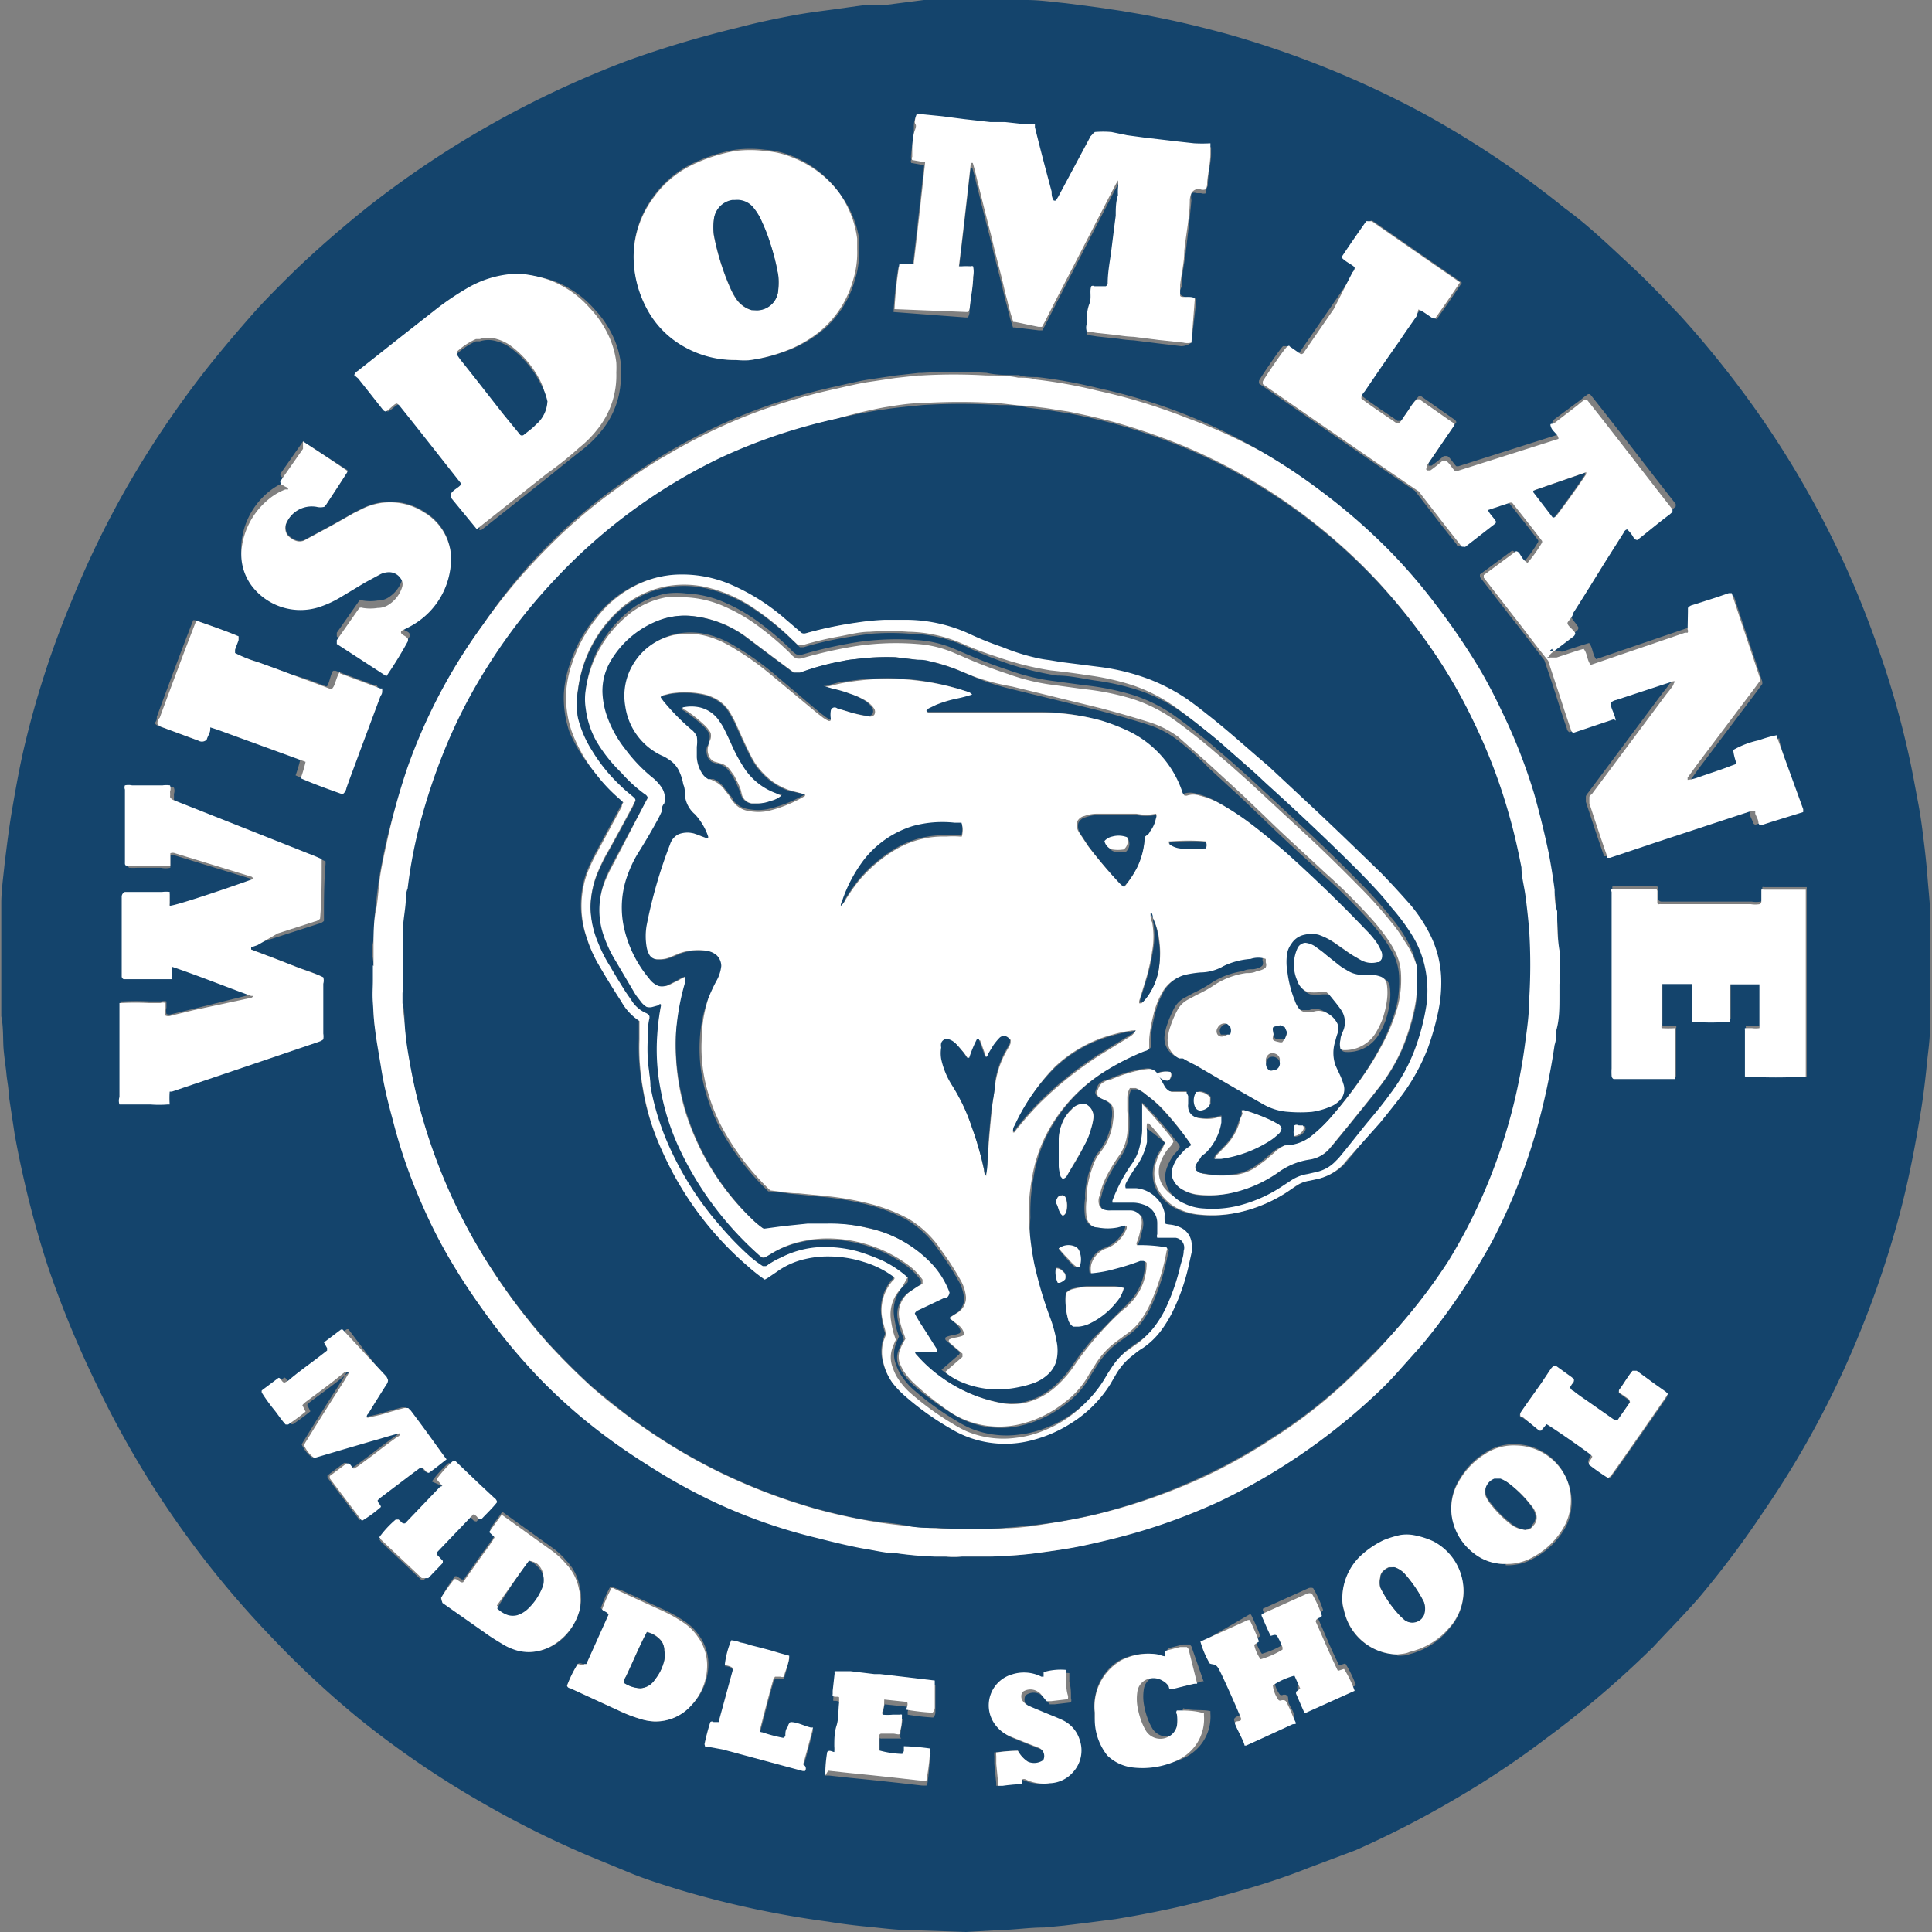 <svg xmlns="http://www.w3.org/2000/svg" viewBox="0 0 60 60"><rect x="0" y="0" width="60" height="60" fill="#808080" stroke="none"/><defs><style>.cls-1{fill:#14446c;}.cls-2{fill:#fff;}</style></defs><g id="Layer_2" data-name="Layer 2"><g id="Logos"><path class="cls-1" d="M30,60l-1.75-.06c-.42,0-.84-.06-1.26-.1s-.84-.09-1.26-.16a29.89,29.89,0,0,1-4.66-1c-.48-.15-1-.31-1.44-.49l-1.36-.56A30.14,30.14,0,0,1,15,56a29.21,29.21,0,0,1-3.88-2.65A29.75,29.75,0,0,1,8.4,50.81,29.88,29.88,0,0,1,3,43,31.47,31.47,0,0,1,1.5,39.37c-.27-.82-.5-1.65-.7-2.49-.13-.56-.25-1.12-.35-1.69L.27,34c0-.22-.05-.43-.07-.65s-.07-.53-.09-.79,0-.67-.07-1c0-.62,0-1.24,0-1.86,0-.2,0-.4,0-.6s0-.7,0-1.06.06-.79.1-1.18c.07-.58.14-1.16.24-1.74s.22-1.27.37-1.91A29.12,29.12,0,0,1,2.25,18.6a29.52,29.52,0,0,1,1.62-3.35,30.82,30.82,0,0,1,2.52-3.76C6.91,10.83,7.45,10.2,8,9.58c.38-.41.78-.81,1.18-1.2.7-.67,1.44-1.31,2.2-1.92a30.39,30.39,0,0,1,8.17-4.6,33.29,33.29,0,0,1,3.36-1C23.51.7,24.09.58,24.68.47c.38-.07.77-.12,1.15-.17l1-.14.62,0L28.69,0C29.32,0,30,0,30.6,0c.42,0,.85,0,1.27,0s.82.06,1.23.1l1,.13.74.11c.33.06.67.11,1,.18.78.15,1.55.34,2.32.55a30.16,30.16,0,0,1,5.93,2.39A29.71,29.71,0,0,1,48.6,6.47C49.33,7,50,7.65,50.69,8.29c.52.48,1,1,1.49,1.51a31.72,31.72,0,0,1,2.35,2.93,29.74,29.74,0,0,1,2.85,5c.37.83.7,1.68,1,2.55a28,28,0,0,1,.89,3.13c.11.48.2,1,.29,1.47s.13.8.18,1.2.09.77.12,1.16.06.63.08,1,0,.47,0,.7c0,.43,0,.86,0,1.29s0,1,0,1.55-.06.85-.1,1.27-.11,1-.18,1.43-.18,1.07-.29,1.61c-.16.79-.35,1.58-.58,2.35a31,31,0,0,1-1.57,4.19,29.15,29.15,0,0,1-2.45,4.31,29.42,29.42,0,0,1-2,2.67c-.46.53-.93,1-1.43,1.54A30.71,30.71,0,0,1,48,54a27.6,27.6,0,0,1-2.79,1.86,30.42,30.42,0,0,1-3.11,1.6L40.66,58c-.65.26-1.31.48-2,.68s-1.64.46-2.47.63c-.52.11-1,.2-1.55.29l-.93.12-.66.08-.62.06c-.46,0-.91.07-1.37.08ZM10.77,42.61h0a.11.11,0,0,1,0,0l-.14.24c-.39.61-.78,1.22-1.16,1.84a1.51,1.51,0,0,0-.1.17,1,1,0,0,0,.32.4l.88-.26.89-.26c.3-.08.59-.18.89-.25,0,.05,0,.07-.06.1-.27.19-.53.39-.79.59l-.46.34-.12.07c-.08,0-.1-.13-.18-.16l-.05,0-.52.39s0,0,0,.07l1,1.32s0,0,0,0a3.77,3.77,0,0,0,.59-.43.06.06,0,0,0,0,0c0-.08-.1-.12-.1-.21l.09-.08.91-.69.31-.23.08,0c.08,0,.11.13.2.15.19-.13.37-.28.55-.42,0,0,0,0,0,0s-.49-.69-1.11-1.51l-.08-.08a.61.61,0,0,0-.13,0c-.25.06-.49.14-.74.21l-.35.08a.09.09,0,0,1-.07,0,.13.13,0,0,1,.05-.12c.18-.3.37-.6.56-.9a.22.22,0,0,0,.05-.12.54.54,0,0,0-.05-.11l-1.11-1.47,0,0h-.05l-.53.4s0,0,0,0l.1.18a.25.25,0,0,0,0,.07l-.14.11c-.34.26-.69.5-1,.77a.55.55,0,0,1-.19.12c-.09,0-.1-.13-.18-.15h0l-.52.39a.16.16,0,0,0,0,.07,5.3,5.3,0,0,0,.39.54c.12.15.22.31.35.45h.05c.19-.13.37-.26.54-.4,0,0,0,0,0,0l-.1-.2a.76.76,0,0,1,.09-.09c.37-.28.74-.54,1.09-.83l.14-.11ZM48.22,20.2l0,0c0-.07.08-.09.12-.13l.62-.47a.14.14,0,0,0,.06-.11c-.06-.12-.17-.21-.23-.34s.11-.18.16-.27c.34-.53.67-1.07,1-1.6l.57-.9a.17.17,0,0,1,.11-.11.83.83,0,0,1,.15.17s.07.13.17.16c.34-.25.67-.53,1-.79l.09-.08,0-.08c-.89-1.13-1.76-2.28-2.66-3.41h0l-.06,0a1.84,1.84,0,0,0-.22.17L48.3,13s-.09.06-.09.12.19.22.23.36l0,0-3.15,1h-.06c-.1-.09-.16-.23-.27-.31a.25.25,0,0,0-.13,0c-.12.1-.24.2-.37.29l-.09,0,0,0a.25.25,0,0,1,0-.09l.6-.88.26-.38a.18.18,0,0,0-.09-.1l-1-.7s-.05,0-.08,0a1.43,1.43,0,0,0-.19.24c-.06.09-.12.19-.19.28a1.08,1.08,0,0,1-.18.24H43.4c-.37-.26-.75-.5-1.1-.77,0,0,0,0,0-.05a.37.37,0,0,1,.1-.17c.36-.53.72-1.06,1.09-1.58.17-.26.35-.51.53-.77l.09-.11c.18.07.3.21.47.28s0,0,.05,0c.26-.37.52-.74.77-1.12,0,0,0,0,0,0s0,0,0,0l-2.74-1.9s-.07-.06-.12,0a.1.1,0,0,0-.05,0c-.26.37-.52.74-.77,1.12.12.15.31.2.41.33s0,.1-.07.14l-.76,1.11-.91,1.32a.12.12,0,0,1-.11.08l-.33-.23s-.06,0-.1,0-.64.88-.75,1.07a.36.36,0,0,0,0,.09l0,0c.09.07,4.7,3.25,4.84,3.33l.82,1.06.48.61s0,.06.09.05a.09.09,0,0,0,.06,0l.9-.7a.09.09,0,0,0,.05-.08c-.07-.13-.19-.22-.25-.36l0,0v0l.69-.23s0,0,.06,0c.31.39.63.79.93,1.19a.11.11,0,0,1,0,.05,4.5,4.5,0,0,1-.45.63.52.52,0,0,1-.18-.18c0-.07-.09-.15-.18-.18h0l-1,.74,0,.08,1,1.29c.34.42.66.86,1,1.29.17.5.34,1,.5,1.53.07.2.13.4.2.59a.15.15,0,0,0,.08.12h0L50,22.29s0,0,.05-.05-.11-.31-.14-.46a.32.32,0,0,1,.17-.09l1.37-.45.37-.12a.12.12,0,0,1,.11,0s0,.07-.07.1a3.15,3.15,0,0,1-.22.29l-2.32,3.11s-.07.08-.07.12,0,.11,0,.16c.18.55.36,1.1.55,1.64a.43.43,0,0,0,0,.05s0,0,0,0,0,0,0,0l.09,0,1.37-.45,2.28-.75.67-.22s.08,0,.13,0l0,.08c0,.1.07.19.1.29a.09.09,0,0,0,.08.07l.31-.1,1-.31,0,0v-.09L55.26,23l0-.07a3.7,3.7,0,0,0-.57.16,2.72,2.72,0,0,0-.79.3c0,.15.11.28.1.43s0,0,0,0l-.43.16-.76.26a1.23,1.23,0,0,1-.33.08l0,0s0-.05,0-.07c.14-.19.27-.38.41-.56l1.68-2.23.16-.22v-.07c-.29-.88-.59-1.76-.88-2.65a0,0,0,0,1,0,0l0,0h-.09l-.44.15-.69.22a.24.24,0,0,0-.14.09l0,.12.09.27a.1.1,0,0,1,0,.1l-.08,0-2.93,1c-.12-.15-.1-.36-.22-.5l-.2.06-.64.21ZM11.6,30h0c0,.15,0,.31,0,.46s0,.47,0,.7,0,.57.07.85.11.8.19,1.2.21,1,.35,1.56a16.47,16.47,0,0,0,.91,2.64,15.93,15.93,0,0,0,.86,1.7c.34.58.71,1.14,1.11,1.69a18.77,18.77,0,0,0,1.72,2.06A17,17,0,0,0,18.1,44a18.36,18.36,0,0,0,2,1.45,18,18,0,0,0,2.19,1.22,16.75,16.75,0,0,0,3.17,1.1c.48.12,1,.24,1.46.33s.68.11,1,.14a11,11,0,0,0,1.14.1h.28a2.68,2.68,0,0,0,.49,0c.31,0,.62,0,.93,0,.48,0,1-.06,1.42-.11s1-.13,1.43-.23c.7-.15,1.39-.32,2.08-.54a18.55,18.55,0,0,0,2.14-.83,19.28,19.28,0,0,0,5-3.46c.24-.23.47-.48.69-.73l.59-.66a19.78,19.78,0,0,0,1.56-2.16c.22-.35.43-.7.63-1.07a18.23,18.23,0,0,0,1.39-3.5,21.09,21.09,0,0,0,.55-2.6c0-.15,0-.29.05-.44,0-.35.08-.7.1-1.05,0-.13,0-.26,0-.39a7.5,7.5,0,0,0,0-1.06c0-.41,0-.81-.07-1.21,0-.23,0-.45-.08-.67-.05-.38-.11-.75-.18-1.12-.13-.62-.28-1.23-.45-1.84a17.2,17.2,0,0,0-1-2.56c-.26-.53-.52-1.05-.83-1.55a21.38,21.38,0,0,0-1.22-1.77,17,17,0,0,0-1.52-1.76,18.9,18.9,0,0,0-2.15-1.85A17.4,17.4,0,0,0,39.13,14a16.73,16.73,0,0,0-2.25-1.1q-.72-.29-1.47-.51c-.43-.13-.87-.24-1.32-.34a15.13,15.13,0,0,0-1.88-.34c-.19,0-.38,0-.57-.06-.34,0-.69,0-1-.07a17.07,17.07,0,0,0-2,0h-.1l-.72.08-.87.13c-.36.06-.72.15-1.08.23a18.12,18.12,0,0,0-2.6.79,17.48,17.48,0,0,0-2.57,1.26c-.55.33-1.08.69-1.59,1.07a16.09,16.09,0,0,0-1.69,1.4c-.28.27-.56.55-.82.83A17.27,17.27,0,0,0,15,19.4a17.25,17.25,0,0,0-2.3,4.41A20.82,20.82,0,0,0,12,26.12c-.08.37-.16.75-.22,1.12s-.09.7-.13,1.05,0,.67-.07,1S11.6,29.76,11.6,30ZM37,10.64l.15-1.27a.34.34,0,0,0,0-.1s0,0,0,0-.3,0-.45-.09,0-.21,0-.32c0-.35.09-.71.13-1.07.06-.53.12-1,.17-1.57A.65.65,0,0,1,37,6a.26.26,0,0,1,.17,0h.13a.24.24,0,0,0,.16,0c0-.07,0-.15.05-.23,0-.3.07-.6.1-.9,0-.07,0-.14,0-.21a.92.92,0,0,0,0-.09,4.4,4.4,0,0,1-.51,0l-.54-.06-.51-.06-.51-.06L35,4.2l-.54-.06a3,3,0,0,0-.52,0l-.1.18-1,1.87-.08.13-.06,0c0-.09,0-.18-.07-.28-.17-.68-.35-1.36-.52-2l0-.09-.29,0-.64-.07-.46,0-.8-.09-.69-.09-.7-.07h-.09a.76.76,0,0,0-.06.25c0,.09,0,.18,0,.26s-.06.41-.08.62,0,.13,0,.2a.1.1,0,0,0,0,.1l.4.07,0,0s0,0,0,0c-.11,1-.23,2.07-.35,3.11l0,.05h-.15l-.2,0a.1.1,0,0,0-.1,0,13.17,13.17,0,0,0-.15,1.4l0,0h0L30,9.86s0,0,.06,0a.43.43,0,0,0,.05-.16c0-.31.07-.62.1-.93a.74.74,0,0,0,0-.33.09.09,0,0,0-.07,0,2.4,2.4,0,0,0-.28,0s-.07,0-.09,0v0c.13-1.07.25-2.14.37-3.21l.06,0c.07.23.12.47.18.7l.18.73.18.7c.06.23.11.47.17.7l.18.7c.06.24.11.49.18.73a6.75,6.75,0,0,0,.19.68l.06,0,.74.09h.11l.1-.18c.25-.5.51-1,.77-1.5l1.4-2.71.09-.16,0,0a1,1,0,0,1,0,.25,1.52,1.52,0,0,0,0,.21c0,.21,0,.43-.07.64,0,.37-.09.73-.14,1.1s-.07.69-.11,1a.11.11,0,0,1-.06.09H34a.09.09,0,0,0-.1,0c0,.17,0,.36-.06.55s-.06.41-.08.62a.37.37,0,0,0,0,.23l.32.05.65.07a3.91,3.91,0,0,0,.48.05l.8.1.67.08A.52.52,0,0,0,37,10.64ZM3.88,27.7a.16.16,0,0,0,0,.13c0,.33,0,.67,0,1s0,.47,0,.7,0,.5,0,.75a.1.1,0,0,0,.06.1H5.19l.06,0a.29.29,0,0,1,0-.09V30l0-.06s0,0,0,0c.83.28,1.64.61,2.47.91l.06,0c0,.05-.07.06-.12.07l-1.61.4-.7.17a.23.23,0,0,1-.18,0,.44.44,0,0,1,0-.2c0-.07,0-.14,0-.19a.24.24,0,0,0-.16,0c-.12,0-.24,0-.36,0a8,8,0,0,0-.85,0l-.06,0,0,.05,0,.93c0,.4,0,.8,0,1.19s0,.5,0,.75a.36.36,0,0,0,0,.23l.07,0h.78a3.25,3.25,0,0,0,.54,0l.06,0a2.71,2.71,0,0,1,0-.4l.07,0L7.84,33l2-.68a.42.42,0,0,0,.13-.07.55.55,0,0,0,0-.18c0-.24,0-.47,0-.7s0-.57,0-.85a.36.36,0,0,0,0-.2c-.23-.11-.48-.19-.73-.28l-.77-.3-.74-.28,0-.07.2-.07.81-.26,1.15-.37a.32.32,0,0,0,.17-.09c0-.59,0-1.18.05-1.77,0,0,0-.05,0-.08s0,0,0,0l-.18-.08-3-1.19-1.34-.53c-.07,0-.14,0-.19-.13a.85.85,0,0,0,0-.16.29.29,0,0,0,0-.2.86.86,0,0,0-.23,0H4.41l-.23,0a.53.53,0,0,0-.22,0,.17.17,0,0,0,0,.13c0,.44,0,.88,0,1.32s0,.62,0,.93c0,0,0,.07.05.11a2.25,2.25,0,0,0,.26,0H5a.72.72,0,0,0,.29,0c0-.13,0-.26,0-.38a.19.19,0,0,1,.15,0l1.73.53.65.2s.06,0,.06.06c-.51.19-2.41.8-2.61.84a.19.19,0,0,1,0-.07v-.29s0,0,0-.07a.89.89,0,0,0-.23,0c-.39,0-.77,0-1.16,0Zm11-11.24.07,0,.77-.61,1.4-1.11c.32-.26.64-.52,1-.8a3.53,3.53,0,0,0,.63-.65,2.66,2.66,0,0,0,.53-1.69,3,3,0,0,0,0-.31,2.77,2.77,0,0,0-.18-.7,3.22,3.22,0,0,0-.65-1,3.16,3.16,0,0,0-1.24-.86,3.9,3.9,0,0,0-.75-.18,2.44,2.44,0,0,0-.54,0,3.25,3.25,0,0,0-1.22.4,8.69,8.69,0,0,0-.95.63l-1.16.91-1.34,1.06a.24.24,0,0,0-.11.13l.05.07.31.39.45.57a.15.15,0,0,0,.1.07c.13-.06.22-.19.36-.24s.05,0,.06.05c.65.81,1.29,1.63,1.93,2.44v0c-.08.12-.25.17-.33.31l.07.11.76.95Zm8-5.28a3,3,0,0,0,.42,0,4.92,4.92,0,0,0,1.07-.26,3.84,3.84,0,0,0,1.09-.59,3.16,3.16,0,0,0,1.08-1.6,2.89,2.89,0,0,0,.14-1c0-.11,0-.22,0-.33A3.18,3.18,0,0,0,26.07,6a3.31,3.31,0,0,0-1.46-1.15,2.71,2.71,0,0,0-.85-.2,3.63,3.63,0,0,0-.93,0,5.09,5.09,0,0,0-1.41.47,3.2,3.2,0,0,0-1.14,1,3.08,3.08,0,0,0-.6,1.94,3.45,3.45,0,0,0,.43,1.53,2.9,2.9,0,0,0,1.12,1.13A3.16,3.16,0,0,0,22.85,11.18ZM56.11,33.43a.41.41,0,0,0,0-.07c0-.4,0-.81,0-1.21s0-.55,0-.83,0-.62,0-.93l0-1.06c0-.28,0-.55,0-.83s0-.57,0-.85c0,0,0-.07,0-.1l0,0c-.23,0-.46,0-.69,0s-.42,0-.62,0a.15.15,0,0,0-.07,0c0,.12,0,.24,0,.36a.09.09,0,0,1-.05.09.88.88,0,0,1-.28,0h-.8c-.67,0-1.34,0-2,0,0,0-.07,0-.1-.06s0-.21,0-.32a.1.1,0,0,0-.05-.1l-1.37,0a.13.13,0,0,0,0,.1c0,.38,0,.76,0,1.14,0,.62,0,1.24,0,1.86,0,.25,0,.5,0,.75s0,.62,0,.93,0,.54,0,.8a1.85,1.85,0,0,0,0,.23.12.12,0,0,0,.06.1c.6,0,1.21,0,1.82,0l.09,0s0-.06,0-.09,0-.31,0-.47c0-.31,0-.62,0-.93a.1.1,0,0,0,0-.09,3.13,3.13,0,0,1-.42,0,.31.31,0,0,1,0-.08l0-1.24s0,0,0-.05l.07,0,.88,0,0,0s0,0,0,.05c0,.31,0,.62,0,.93v.13l0,.06a6.76,6.76,0,0,0,1.17,0l0,0s0,0,0,0l0-1.11,0-.05c.28,0,.58,0,.87,0l.05,0s0,.06,0,.09,0,.36,0,.54,0,.44,0,.65a.24.24,0,0,1,0,.08.87.87,0,0,1-.23,0c-.07,0-.15,0-.22,0a.14.14,0,0,0,0,.06l0,1.44a.08.08,0,0,0,0,0s0,0,0,0A15.34,15.34,0,0,0,56.11,33.43ZM9.41,13.71h0l0,0-.7,1a.07.07,0,0,0,0,.05c0,.05.08.07.11.1s.11,0,.13.11l0,0-.09,0a1.87,1.87,0,0,0-.57.35,2.33,2.33,0,0,0-.77,1.37,1.64,1.64,0,0,0,.28,1.25,1.9,1.9,0,0,0,2.06.7,3.19,3.19,0,0,0,.68-.3l.8-.48.48-.26a.63.63,0,0,1,.27-.06.43.43,0,0,1,.35.19.3.3,0,0,1,.05.27,1,1,0,0,1-.39.53.61.61,0,0,1-.37.12,1.43,1.43,0,0,1-.46,0,.15.15,0,0,0-.11,0l-.7,1s0,.05,0,.07l0,.05,1.54,1h0a12.17,12.17,0,0,0,.72-1,.64.64,0,0,0,0-.07c0-.08-.14-.1-.2-.16a.07.07,0,0,1,0-.09l.2-.1a2.46,2.46,0,0,0,.67-.49A2.39,2.39,0,0,0,14,17.53a.86.86,0,0,0,0-.16,1.1,1.1,0,0,0,0-.18,1.7,1.7,0,0,0-.81-1.29,1.94,1.94,0,0,0-1.92-.12l-.28.14c-.35.2-.7.4-1.06.59l-.48.26a.36.36,0,0,1-.27,0,.64.64,0,0,1-.25-.18.4.4,0,0,1,0-.42.86.86,0,0,1,.91-.45.48.48,0,0,0,.24,0l.06-.07c.22-.33.44-.66.65-1a.07.07,0,0,0,0-.05s0,0,0,0C10.33,14.31,9.87,14,9.41,13.71ZM6.16,23a.21.21,0,0,0,.1-.12c0-.11.07-.21.11-.32l0-.06.22.07,2.74,1,0,0a4.28,4.28,0,0,1-.15.51s0,0,0,0c.41.18.83.33,1.25.48,0,0,.05,0,.07,0a.3.3,0,0,0,.1-.18c.13-.37.27-.73.4-1.09l.66-1.77c0-.06,0-.12.05-.17s0,0,0-.06l-.06,0-1.23-.46s0,0-.06,0-.11.28-.17.42,0,0-.05.07l-.61-.23L9,20.93l-.59-.22c-.2-.07-.4-.15-.6-.21a4.2,4.2,0,0,1-.6-.25l0-.1c0-.1.08-.21.11-.31s0-.07,0-.11c-.41-.17-.84-.32-1.27-.47,0,0,0,0-.05,0H6c-.39,1-.76,2-1.13,3,0,.07,0,.13-.07.19a.23.23,0,0,0,.11.09l1,.37ZM37.57,51.66c.09.05.16-.07.25,0s.51,1.09.69,1.53c0,0,0,0,0,.05s-.14.06-.18.14.24.57.29.66l.05,0,.44-.2,1-.46s.08,0,.08-.1-.11-.26-.17-.39L40,52.7a.14.14,0,0,0-.08-.07l-.07,0a.09.09,0,0,1-.1,0,.93.93,0,0,1-.18-.46,2.24,2.24,0,0,1,.67-.3l0,0,.18.4s0,0,0,0l-.13.1s0,0,0,.06c.09.2.17.4.26.59l.05,0h0l1.51-.68,0,0a3.43,3.43,0,0,0-.33-.68l-.19.06h0c-.25-.49-.45-1-.68-1.51,0,0,0,0,0-.06s.15-.07.18-.15a3.52,3.52,0,0,0-.31-.68.23.23,0,0,0-.14,0l-1.42.64s0,0,0,.05c.09.2.18.42.28.62,0,0,0,0,0,0s.13-.06.2,0a2.37,2.37,0,0,1,.17.36s0,.05,0,.07a2.7,2.7,0,0,1-.68.3,1.18,1.18,0,0,1-.2-.45l.15-.1a6.76,6.76,0,0,0-.29-.67l0,0H38.8L37.32,51s0,0,0,0A2.8,2.8,0,0,0,37.57,51.66Zm-23.87-2c0,.06.05.08.08.11l1.31.92c.19.14.39.26.59.38a1.64,1.64,0,0,0,.3.14,1.35,1.35,0,0,0,.69.07,1.53,1.53,0,0,0,.68-.29A1.82,1.82,0,0,0,18,50a1.43,1.43,0,0,0,0-.74,1.55,1.55,0,0,0-.41-.79,2.32,2.32,0,0,0-.43-.4l-1.56-1.12h0s0,0,0,0l-.39.54a.07.07,0,0,1,0,0l.17.16a.86.86,0,0,1-.1.16c-.08.13-.18.26-.27.38l-.61.86-.06,0-.16-.1-.05,0A5.56,5.56,0,0,0,13.7,49.62Zm5.2.52-.69,1.5-.06,0c-.08,0-.14-.06-.21,0a3.76,3.76,0,0,0-.33.67s.06.06.1.08l1.52.7a4.34,4.34,0,0,0,.65.25,1.63,1.63,0,0,0,.43.08,1.48,1.48,0,0,0,1.17-.51A1.81,1.81,0,0,0,22,51.66a1.51,1.51,0,0,0-.29-.87,1.62,1.62,0,0,0-.48-.46,4.35,4.35,0,0,0-.63-.35l-1.29-.59L19,49.28l-.05,0a4.59,4.59,0,0,0-.29.66C18.74,50.05,18.84,50,18.9,50.14Zm24.5,1.24c.13,0,.26,0,.38-.05A2.28,2.28,0,0,0,45,50.59a1.72,1.72,0,0,0,.45-1.1,1.74,1.74,0,0,0-.93-1.59,2.5,2.5,0,0,0-.64-.2,1.27,1.27,0,0,0-.39,0,3.13,3.13,0,0,0-.52.16,2.87,2.87,0,0,0-.74.51,1.83,1.83,0,0,0-.54,1.2,1.19,1.19,0,0,0,.05.46,1.73,1.73,0,0,0,1.66,1.35Zm3.36-2.81a1.6,1.6,0,0,0,.88-.22,2.41,2.41,0,0,0,1-1A1.7,1.7,0,0,0,48.68,46a1.75,1.75,0,0,0-1.6-1.15,1.59,1.59,0,0,0-.95.26,2.38,2.38,0,0,0-.82.85,1.65,1.65,0,0,0-.16,1.37,1.77,1.77,0,0,0,.62.9A1.53,1.53,0,0,0,46.76,48.57ZM25.63,55.14l.11,0,.64.07.7.07.84.09.7.08a1,1,0,0,0,.17,0l0,0c.06-.33.07-.67.11-1l0,0a7.17,7.17,0,0,0-.81-.07s0,.1,0,.15a.41.41,0,0,1-.05.09,3,3,0,0,1-.72-.11c0-.15,0-.29,0-.44s0-.06.07-.08l.19,0h.18c.07,0,.14,0,.2,0s0,0,0-.05c0-.18.05-.36.07-.54l0,0a.09.09,0,0,0-.06,0l-.23,0a1.44,1.44,0,0,1-.31,0,.13.13,0,0,1,0-.11c0-.12,0-.24.05-.36l0,0,.66.07.05,0a.2.2,0,0,1,0,.15s0,.07,0,.1a7.08,7.08,0,0,0,.79.09.23.23,0,0,0,.07-.17l0-.36c0-.16,0-.31,0-.47,0,0,0,0,0,0h0l-1.7-.2h-.18l-.74-.09-.49,0h0a.21.21,0,0,0,0,.07l-.06.54v.1a.11.11,0,0,0,0,.06c.07,0,.15,0,.2.05s0,.1,0,.15c0,.24-.06.48-.08.72s-.05.43-.07.64a1.13,1.13,0,0,1,0,.18s0,0,0,0-.15,0-.22,0A4.15,4.15,0,0,0,25.63,55.14Zm10.55-3.7c-.12,0-.23-.06-.34-.07a1.85,1.85,0,0,0-1.1.21l-.13.09A1.66,1.66,0,0,0,34,53.18s0,.1,0,.15a1.81,1.81,0,0,0,.59,1.12,1.36,1.36,0,0,0,.78.37,2.56,2.56,0,0,0,1.39-.22,1.48,1.48,0,0,0,.51-.39,1.4,1.4,0,0,0,.32-1s0,0,0-.07c-.28-.06-.57,0-.84-.09a.1.1,0,0,0,0,.12,1.36,1.36,0,0,1,0,.36.5.5,0,0,1-.22.31.53.53,0,0,1-.73-.14,1.83,1.83,0,0,1-.14-.28,2.51,2.51,0,0,1-.14-.52,1.48,1.48,0,0,1,0-.42.48.48,0,0,1,.34-.41.55.55,0,0,1,.45.06.5.5,0,0,1,.17.15s.06.09.11.11.63-.13.72-.17,0,0,.07,0L37,51.13l-.05-.06-.21,0-.47.12,0,0Zm-14.3,2.73.06,0,.1,0,.35.09,2.49.67s.05,0,.07,0a.13.13,0,0,0,0-.07c.11-.38.21-.76.31-1.15a.43.43,0,0,1,0,0l-.07,0c-.21-.05-.42-.13-.63-.17a.21.21,0,0,0-.08.14c0,.09-.05.19-.08.28a.1.1,0,0,1-.07.07,4.64,4.64,0,0,1-.64-.17s-.07,0-.08-.08c.13-.51.27-1.05.42-1.58l.05-.07.17,0a.11.11,0,0,0,.1,0l0,0c.06-.22.12-.43.17-.65,0,0,0,0,0,0l-.29-.08-.3-.09-.3-.08-.32-.08a1.67,1.67,0,0,0-.3-.08,1,1,0,0,0-.29-.07,2.81,2.81,0,0,0-.2.75c.07,0,.17,0,.24.11a.28.28,0,0,1,0,.09l-.42,1.54s0,0,0,.05l-.17,0a.08.08,0,0,0-.1,0A6.3,6.3,0,0,0,21.88,54.17ZM49.94,45.9l.07,0c.09-.11,1.71-2.43,1.78-2.55l-.07-.07L51.38,43l-.56-.41s-.07,0-.13,0c-.15.18-.27.4-.42.6l0,.07.27.19a.14.14,0,0,1,.07.12l-.39.56s-.05,0-.07,0l-.09-.06-.7-.49c-.17-.12-.34-.23-.5-.36a.17.17,0,0,1-.11-.12l.06-.1s.07-.08.06-.15l-.07-.06-.5-.36h-.06l-.08.09-.3.45c-.21.3-.43.6-.64.91a.14.14,0,0,0,0,.14l.05,0,.51.35s0,0,.06,0l.17-.2c.16.09.93.62,1.35.93l.07.07s0,0,0,0-.11.14-.11.25A6.42,6.42,0,0,0,49.94,45.9ZM31.61,54.37a4.94,4.94,0,0,0-.68.05s0,0-.05,0a.48.48,0,0,0,0,.12c0,.08,0,.16,0,.24l.06.61a.43.43,0,0,0,0,.07h.08a4.93,4.93,0,0,1,.54-.05s0,0,.07,0l0-.15a.12.12,0,0,1,.1,0,1.3,1.3,0,0,0,.75.12,1,1,0,0,0,.73-.35,1,1,0,0,0,.2-1,1,1,0,0,0-.53-.61c-.19-.09-.38-.16-.57-.24L32,53a.54.54,0,0,1-.15-.09.27.27,0,0,1,0-.26.42.42,0,0,1,.5,0,.27.27,0,0,1,.08.07l.17.21h.15l.51-.06,0,0a.2.2,0,0,0,0-.13c0-.17,0-.34-.05-.51l0-.21,0-.06a1.84,1.84,0,0,0-.7.07l0,.14h0l-.07,0a1.2,1.2,0,0,0-.91-.07,1,1,0,0,0-.56,1.47,1.1,1.1,0,0,0,.49.41l.57.23.31.12a.28.28,0,0,1,.16.39.49.49,0,0,1-.48.05A.94.94,0,0,1,31.61,54.37ZM13.74,46.15l-.07.09-1.09,1.14s0,0-.07,0l-.13-.12s-.06,0-.09,0a3.06,3.06,0,0,0-.51.55l.06.08,1.26,1.19h.05l0,0,.45-.47a.24.24,0,0,0,0-.07l-.18-.19,0-.07,1.13-1.18,0,0c.05,0,.07,0,.11.07a.16.16,0,0,0,.14.08c.16-.17.34-.34.49-.53a.24.24,0,0,0-.11-.15l-.47-.44-.71-.68a.08.08,0,0,0-.09,0,3.67,3.67,0,0,0-.5.56Z"/><path class="cls-2" d="M11.6,30c0-.24,0-.47,0-.7s0-.67.07-1,.08-.7.13-1.05.14-.75.22-1.12a20.82,20.82,0,0,1,.64-2.31A17.25,17.25,0,0,1,15,19.4a17.27,17.27,0,0,1,1.58-1.95c.26-.28.54-.56.82-.83a16.09,16.09,0,0,1,1.69-1.4c.51-.38,1-.74,1.59-1.07a17.48,17.48,0,0,1,2.57-1.26,18.12,18.12,0,0,1,2.6-.79c.36-.08.72-.17,1.08-.23l.87-.13.72-.08h.1a17.07,17.07,0,0,1,2,0c.34,0,.69,0,1,.07.19,0,.38,0,.57.06a15.13,15.13,0,0,1,1.88.34c.45.1.89.21,1.32.34s1,.32,1.47.51A16.73,16.73,0,0,1,39.13,14a17.4,17.4,0,0,1,1.8,1.18,18.9,18.9,0,0,1,2.15,1.85,17,17,0,0,1,1.52,1.76,21.38,21.38,0,0,1,1.22,1.77c.31.5.57,1,.83,1.55a17.2,17.2,0,0,1,1,2.56c.17.61.32,1.22.45,1.84.07.37.13.74.18,1.12,0,.22,0,.44.08.67,0,.4,0,.8.07,1.21a7.5,7.5,0,0,1,0,1.06c0,.13,0,.26,0,.39,0,.35,0,.7-.1,1.05,0,.15,0,.29-.05.44a21.09,21.09,0,0,1-.55,2.6,18.23,18.23,0,0,1-1.39,3.5c-.2.37-.41.72-.63,1.07a19.78,19.78,0,0,1-1.56,2.16l-.59.66c-.22.25-.45.5-.69.73a19.28,19.28,0,0,1-5,3.46,18.55,18.55,0,0,1-2.14.83c-.69.22-1.38.39-2.08.54-.47.1-1,.17-1.43.23s-.94.09-1.42.11c-.31,0-.62,0-.93,0a2.68,2.68,0,0,1-.49,0H29a11,11,0,0,1-1.14-.1c-.34,0-.68-.09-1-.14s-1-.21-1.46-.33a16.75,16.75,0,0,1-3.17-1.1,18,18,0,0,1-2.19-1.22,18.36,18.36,0,0,1-2-1.45,17,17,0,0,1-1.25-1.16,18.77,18.77,0,0,1-1.72-2.06c-.4-.55-.77-1.11-1.11-1.69a15.93,15.93,0,0,1-.86-1.7,16.47,16.47,0,0,1-.91-2.64c-.14-.51-.26-1-.35-1.56s-.14-.8-.19-1.2-.05-.57-.07-.85,0-.46,0-.7,0-.31,0-.46Zm.91,0c0,.28,0,.57,0,.85,0,.1,0,.21,0,.31,0,.27.06.53.08.8s.08.63.13.95.17.91.29,1.36a17.5,17.5,0,0,0,1,2.83,17.11,17.11,0,0,0,1.23,2.27A19.05,19.05,0,0,0,17,41.7c.44.48.89.93,1.37,1.37.32.28.65.55,1,.81a17.91,17.91,0,0,0,2.89,1.8,18.1,18.1,0,0,0,3,1.16c.53.15,1.06.27,1.61.37s.85.13,1.28.18.61.06.92.07a17.14,17.14,0,0,0,2.15,0c.48,0,1-.09,1.44-.16s1-.17,1.47-.29a18,18,0,0,0,3.19-1.11,16.74,16.74,0,0,0,2.19-1.22,15.31,15.31,0,0,0,2.53-2l.64-.64a17.61,17.61,0,0,0,2.25-2.92,16.86,16.86,0,0,0,1.34-2.69,17.25,17.25,0,0,0,1.06-4.14c.06-.44.1-.87.12-1.31a17.14,17.14,0,0,0,0-2.15c0-.37-.06-.74-.12-1.1s-.07-.57-.12-.85c-.1-.51-.21-1-.35-1.51a17.45,17.45,0,0,0-1.18-3.11,16,16,0,0,0-1.15-2,18.67,18.67,0,0,0-1.75-2.21,17.45,17.45,0,0,0-6.07-4.22,20,20,0,0,0-2.1-.72q-.72-.19-1.44-.33l-.71-.11-.59-.07c-.29,0-.59-.06-.88-.08a18.93,18.93,0,0,0-2.38,0c-.38,0-.77.07-1.15.13A15.27,15.27,0,0,0,26,13a17.24,17.24,0,0,0-3.55,1.26,17.19,17.19,0,0,0-5.18,3.81,17.41,17.41,0,0,0-2.07,2.68,16.3,16.3,0,0,0-1.39,2.73,18.8,18.8,0,0,0-.71,2.16,14.72,14.72,0,0,0-.38,2c0,.18,0,.36-.07.54s-.06.58-.08.87S12.52,29.67,12.51,30Z"/><path class="cls-2" d="M44.33,14.61l.09,0c.13-.09.25-.19.37-.29a.25.25,0,0,1,.13,0c.11.08.17.22.27.31h.06l3.15-1,0,0c0-.14-.18-.22-.23-.36s0-.09.09-.12l.74-.57a1.84,1.84,0,0,1,.22-.17l.06,0h0c.9,1.13,1.77,2.28,2.66,3.41l0,.08-.09.08c-.35.26-.68.54-1,.79-.1,0-.13-.11-.17-.16a.83.83,0,0,0-.15-.17.17.17,0,0,0-.11.11l-.57.9c-.33.53-.66,1.07-1,1.6,0,.09-.1.18-.16.27s.17.22.23.34a.14.14,0,0,1-.06.11l-.62.47s-.1.06-.12.13-.07,0-.06.05a.06.06,0,0,0,.08,0l.2,0,.64-.21.2-.06c.12.14.1.35.22.5l2.93-1,.08,0a.1.1,0,0,0,0-.1L52.42,19l0-.12a.24.24,0,0,1,.14-.09l.69-.22.44-.15h.09l0,0a0,0,0,0,0,0,0c.29.89.59,1.77.88,2.65v.07l-.16.22-1.68,2.23c-.14.18-.27.37-.41.56,0,0,0,.05,0,.07s0,0,0,0,0,0,0,0v0a1.23,1.23,0,0,0,.33-.08l.76-.26.43-.16s0,0,0,0-.1-.28-.1-.43a2.72,2.72,0,0,1,.79-.3,3.7,3.7,0,0,1,.57-.16l0,.07L56,25.13v.09l0,0-1,.31-.31.1a.09.09,0,0,1-.08-.07c0-.1-.06-.19-.1-.29l0-.08c-.05,0-.09,0-.13,0l-.67.22-2.28.75L50,26.64l-.09,0s0,0,0,0,0,0,0,0a.43.43,0,0,1,0-.05c-.19-.54-.37-1.09-.55-1.64,0-.05,0-.1,0-.16s0-.08.07-.12l2.32-3.11a3.15,3.15,0,0,0,.22-.29s0-.07.07-.1a.12.12,0,0,0-.11,0l-.37.12-1.37.45a.32.32,0,0,0-.17.09c0,.15.1.3.14.46s0,.05-.05.05l-1.25.42h0a.15.15,0,0,1-.08-.12c-.07-.19-.13-.39-.2-.59-.16-.51-.33-1-.5-1.53-.35-.43-.67-.87-1-1.29l-1-1.29,0-.08,1-.74h0c.09,0,.13.11.18.18a.52.52,0,0,0,.18.18,4.5,4.5,0,0,0,.45-.63.11.11,0,0,0,0-.05c-.3-.4-.62-.8-.93-1.19,0,0-.05,0-.06,0l-.69.23v0l0,0c.06.14.18.23.25.36a.09.09,0,0,1-.05.08l-.9.7a.09.09,0,0,1-.06,0c-.05,0-.07,0-.09-.05l-.48-.61-.82-1.06c-.14-.08-4.75-3.26-4.84-3.33l0,0a.36.36,0,0,1,0-.09c.11-.19.66-1,.75-1.07s.07,0,.1,0l.33.23a.12.12,0,0,0,.11-.08l.91-1.32L42,8.46s.07-.07.07-.14-.29-.18-.41-.33c.25-.38.51-.75.77-1.12a.1.1,0,0,1,.05,0s.08,0,.12,0l2.74,1.9s0,0,0,0,0,0,0,0c-.25.38-.51.75-.77,1.12,0,0,0,0-.05,0s-.29-.21-.47-.28L44,9.81c-.18.26-.36.51-.53.77-.37.52-.73,1.05-1.09,1.58a.37.37,0,0,0-.1.17s0,0,0,.05c.35.27.73.51,1.1.77h.06a1.08,1.08,0,0,0,.18-.24c.07-.09.13-.19.19-.28A1.43,1.43,0,0,1,44,12.4s.06,0,.08,0l1,.7a.18.18,0,0,1,.09.1l-.26.38-.6.88a.25.25,0,0,0,0,.09s-.05,0,0,.05S44.32,14.63,44.33,14.61Zm4.89.07h0l-1.56.54,0,0v0a.07.07,0,0,0,0,.05l.6.78h.05c.13-.16.59-.78.95-1.32l0-.07Z"/><path class="cls-2" d="M37,10.64a.52.52,0,0,1-.25,0L36,10.56l-.8-.1a3.91,3.91,0,0,1-.48-.05l-.65-.07-.32-.05a.37.37,0,0,1,0-.23c0-.21,0-.41.08-.62s0-.38.06-.55a.09.09,0,0,1,.1,0h.35a.11.11,0,0,0,.06-.09c0-.34.07-.69.11-1s.09-.73.14-1.1c0-.21,0-.43.07-.64a1.52,1.52,0,0,1,0-.21,1,1,0,0,0,0-.25l0,0-.09.16-1.4,2.71c-.26.5-.52,1-.77,1.5l-.1.18h-.11L31.53,10l-.06,0a6.75,6.75,0,0,1-.19-.68c-.07-.24-.12-.49-.18-.73l-.18-.7c-.06-.23-.11-.47-.17-.7l-.18-.7-.18-.73c-.06-.23-.11-.47-.18-.7l-.06,0c-.12,1.07-.24,2.14-.37,3.21v0s.06,0,.09,0a2.4,2.4,0,0,1,.28,0,.09.09,0,0,1,.07,0,.74.74,0,0,1,0,.33c0,.31-.07.62-.1.93a.43.43,0,0,1-.05.16s0,0-.06,0L27.78,9.6h0l0,0a13.17,13.17,0,0,1,.15-1.4.1.1,0,0,1,.1,0l.2,0h.15l0-.05c.12-1,.24-2.07.35-3.11,0,0,0,0,0,0l0,0-.4-.07a.1.1,0,0,1,0-.1c0-.07,0-.13,0-.2s0-.41.08-.62,0-.17,0-.26a.76.76,0,0,1,.06-.25h.09l.7.07.69.09.8.09.46,0,.64.07.29,0,0,.09c.17.69.35,1.37.52,2,0,.1,0,.19.07.28l.06,0,.08-.13,1-1.87L34,4.1a3,3,0,0,1,.52,0L35,4.2l.52.07.51.06.51.06.54.06a4.4,4.4,0,0,0,.51,0,.92.92,0,0,1,0,.09c0,.07,0,.14,0,.21,0,.3-.07.6-.1.9,0,.08,0,.16-.05.23a.24.24,0,0,1-.16,0h-.13A.26.26,0,0,0,37,6a.65.65,0,0,0-.05.21c0,.52-.11,1-.17,1.57,0,.36-.09.72-.13,1.07,0,.11,0,.21,0,.32s.31,0,.45.09,0,0,0,0a.34.34,0,0,1,0,.1Z"/><path class="cls-2" d="M3.88,27.7h0c.39,0,.77,0,1.16,0a.89.89,0,0,1,.23,0s0,.05,0,.07v.29a.19.19,0,0,0,0,.07c.2,0,2.1-.65,2.61-.84,0,0,0,0-.06-.06l-.65-.2-1.73-.53a.19.19,0,0,0-.15,0c0,.12,0,.25,0,.38a.72.72,0,0,1-.29,0H4.19a2.25,2.25,0,0,1-.26,0c-.06,0-.05-.07-.05-.11,0-.31,0-.62,0-.93s0-.88,0-1.32a.17.17,0,0,1,0-.13.53.53,0,0,1,.22,0l.23,0h.72a.86.86,0,0,1,.23,0,.29.29,0,0,1,0,.2.85.85,0,0,1,0,.16c.05.09.12.1.19.13l1.34.53,3,1.19.18.08s0,0,0,0,0,0,0,.08c0,.59,0,1.18-.05,1.77a.32.32,0,0,1-.17.09l-1.15.37L8,29.35l-.2.07,0,.07.74.28.77.3c.25.09.5.17.73.28a.36.36,0,0,1,0,.2c0,.28,0,.56,0,.85s0,.46,0,.7a.55.55,0,0,1,0,.18.42.42,0,0,1-.13.07l-2,.68-2.57.87-.07,0a2.71,2.71,0,0,0,0,.4l-.06,0a3.25,3.25,0,0,1-.54,0H3.78l-.07,0a.36.36,0,0,1,0-.23c0-.25,0-.5,0-.75s0-.79,0-1.19l0-.93,0-.05.06,0a8,8,0,0,1,.85,0c.12,0,.24,0,.36,0a.24.24,0,0,1,.16,0s0,.12,0,.19a.44.44,0,0,0,0,.2.23.23,0,0,0,.18,0l.7-.17L7.74,31s.1,0,.12-.07l-.06,0c-.83-.3-1.64-.63-2.47-.91,0,0,0,0,0,0l0,.06v.24a.29.29,0,0,0,0,.09l-.06,0H3.84a.1.1,0,0,1-.06-.1c0-.25,0-.5,0-.75s0-.46,0-.7,0-.67,0-1A.16.16,0,0,1,3.88,27.7Z"/><path class="cls-2" d="M14.84,16.46l-.06-.06L14,15.45,14,15.34c.08-.14.25-.19.33-.31v0c-.64-.81-1.28-1.63-1.93-2.44,0,0,0,0-.06-.05s-.23.18-.36.24a.15.15,0,0,1-.1-.07l-.45-.57-.31-.39L11,11.65a.24.24,0,0,1,.11-.13l1.34-1.06,1.16-.91a8.69,8.69,0,0,1,.95-.63,3.25,3.25,0,0,1,1.22-.4,2.44,2.44,0,0,1,.54,0,3.9,3.9,0,0,1,.75.18,3.16,3.16,0,0,1,1.24.86,3.22,3.22,0,0,1,.65,1,2.77,2.77,0,0,1,.18.7,3,3,0,0,1,0,.31,2.66,2.66,0,0,1-.53,1.69,3.53,3.53,0,0,1-.63.65c-.31.28-.63.54-1,.8l-1.4,1.11-.77.61Zm2.12-4a1.92,1.92,0,0,0-.17-.61,3.09,3.09,0,0,0-.94-1.12,1.35,1.35,0,0,0-.42-.2.87.87,0,0,0-.53,0l-.12,0a2.17,2.17,0,0,0-.6.4l.07.11c.45.56.89,1.13,1.33,1.69l.54.66a.09.09,0,0,0,.1,0l.19-.15a1.54,1.54,0,0,0,.19-.17A1,1,0,0,0,17,12.46Z"/><path class="cls-2" d="M22.85,11.18a3.16,3.16,0,0,1-1.62-.42,2.9,2.9,0,0,1-1.12-1.13,3.45,3.45,0,0,1-.43-1.53,3.08,3.08,0,0,1,.6-1.94,3.2,3.2,0,0,1,1.14-1,5.09,5.09,0,0,1,1.41-.47,3.63,3.63,0,0,1,.93,0,2.71,2.71,0,0,1,.85.2A3.31,3.31,0,0,1,26.07,6a3.18,3.18,0,0,1,.55,1.41c0,.11,0,.22,0,.33a2.89,2.89,0,0,1-.14,1,3.16,3.16,0,0,1-1.08,1.6,3.84,3.84,0,0,1-1.09.59,4.92,4.92,0,0,1-1.07.26A3,3,0,0,1,22.85,11.18Zm.49-1.55h.17A.67.67,0,0,0,24.17,9a2.07,2.07,0,0,0,0-.43,7,7,0,0,0-.25-1,5.12,5.12,0,0,0-.25-.65,1.76,1.76,0,0,0-.26-.44.65.65,0,0,0-.59-.25h-.08a.68.68,0,0,0-.57.61,1.85,1.85,0,0,0,0,.47,7.6,7.6,0,0,0,.5,1.62,2.21,2.21,0,0,0,.18.34A.88.88,0,0,0,23.34,9.63Z"/><path class="cls-2" d="M56.11,33.43a15.34,15.34,0,0,1-1.92,0s0,0,0,0a.08.08,0,0,1,0,0l0-1.44a.14.14,0,0,1,0-.06c.07,0,.15,0,.22,0a.87.87,0,0,0,.23,0,.24.24,0,0,0,0-.08c0-.21,0-.43,0-.65s0-.36,0-.54,0-.06,0-.09l-.05,0c-.29,0-.59,0-.87,0l0,.05,0,1.11s0,0,0,0l0,0a6.76,6.76,0,0,1-1.17,0l0-.06v-.13c0-.31,0-.62,0-.93,0,0,0,0,0-.05l0,0-.88,0-.07,0s0,0,0,.05l0,1.24a.31.31,0,0,0,0,.08,3.13,3.13,0,0,0,.42,0,.1.1,0,0,1,0,.09c0,.31,0,.62,0,.93,0,.16,0,.31,0,.47s0,.06,0,.09l-.09,0c-.61,0-1.22,0-1.82,0a.12.12,0,0,1-.06-.1,1.85,1.85,0,0,1,0-.23c0-.26,0-.53,0-.8s0-.62,0-.93,0-.5,0-.75c0-.62,0-1.24,0-1.86,0-.38,0-.76,0-1.14a.13.13,0,0,1,0-.1l1.37,0a.1.1,0,0,1,.05.1c0,.11,0,.22,0,.32s.06.05.1.06c.67,0,1.34,0,2,0h.8a.88.88,0,0,0,.28,0,.09.09,0,0,0,.05-.09c0-.12,0-.24,0-.36a.15.15,0,0,1,.07,0c.2,0,.41,0,.62,0s.46,0,.69,0l0,0s0,.06,0,.1c0,.28,0,.57,0,.85s0,.55,0,.83l0,1.06c0,.31,0,.62,0,.93s0,.55,0,.83,0,.81,0,1.21A.41.41,0,0,1,56.11,33.43Z"/><path class="cls-2" d="M9.41,13.71c.46.3.92.6,1.37.91,0,0,0,0,0,0a.07.07,0,0,1,0,.05c-.21.33-.43.66-.65,1l-.06.07a.48.48,0,0,1-.24,0,.86.86,0,0,0-.91.45.4.4,0,0,0,0,.42.64.64,0,0,0,.25.18.36.36,0,0,0,.27,0l.48-.26c.36-.19.71-.39,1.06-.59l.28-.14a1.94,1.94,0,0,1,1.92.12A1.7,1.7,0,0,1,14,17.19a1.1,1.1,0,0,1,0,.18.86.86,0,0,1,0,.16A2.39,2.39,0,0,1,13.34,19a2.46,2.46,0,0,1-.67.49l-.2.1a.07.07,0,0,0,0,.09c.06.06.15.08.2.16a.64.64,0,0,1,0,.07A12.17,12.17,0,0,1,12,21h0l-1.54-1,0-.05s0-.05,0-.07l.7-1a.15.15,0,0,1,.11,0,1.43,1.43,0,0,0,.46,0,.61.61,0,0,0,.37-.12,1,1,0,0,0,.39-.53.3.3,0,0,0-.05-.27.43.43,0,0,0-.35-.19.63.63,0,0,0-.27.06l-.48.26-.8.48a3.19,3.19,0,0,1-.68.3,1.9,1.9,0,0,1-2.06-.7,1.64,1.64,0,0,1-.28-1.25,2.33,2.33,0,0,1,.77-1.37,1.87,1.87,0,0,1,.57-.35l.09,0,0,0c0-.07-.08-.07-.13-.11s-.09,0-.11-.1a.07.07,0,0,1,0-.05l.7-1,0,0Z"/><path class="cls-2" d="M6.16,23,6,22.94l-1-.37a.23.23,0,0,1-.11-.09c0-.06,0-.12.07-.19.37-1,.74-2,1.13-3h0s0,0,.05,0c.43.15.86.3,1.27.47,0,0,0,.08,0,.11s-.08.21-.11.31l0,.1a4.2,4.2,0,0,0,.6.25c.2.06.4.14.6.21l.59.22.6.22.61.23s0,0,.05-.07.1-.29.17-.42,0,0,.06,0l1.23.46.06,0s0,0,0,.06,0,.11-.05.17l-.66,1.77c-.13.36-.27.72-.4,1.09a.3.3,0,0,1-.1.18s0,0-.07,0c-.42-.15-.84-.3-1.25-.48,0,0,0,0,0,0a4.28,4.28,0,0,0,.15-.51l0,0-2.74-1-.22-.07,0,.06c0,.11-.08.21-.11.32A.21.21,0,0,1,6.16,23Z"/><path class="cls-2" d="M10.77,42.61l-.06,0-.14.11c-.35.29-.72.55-1.09.83a.76.76,0,0,0-.09.09l.1.2s0,0,0,0c-.17.14-.35.27-.54.4H8.87c-.13-.14-.23-.3-.35-.45a5.3,5.3,0,0,1-.39-.54.16.16,0,0,1,0-.07l.52-.39h0c.08,0,.09.13.18.15a.55.55,0,0,0,.19-.12c.32-.27.67-.51,1-.77l.14-.11a.25.25,0,0,1,0-.07l-.1-.18s0,0,0,0l.53-.4h.05l0,0L12,42.75a.54.54,0,0,1,.05.11A.22.22,0,0,1,12,43c-.19.3-.38.6-.56.9a.13.13,0,0,0-.05.12.09.09,0,0,0,.07,0l.35-.08c.25-.07.49-.15.74-.21a.61.61,0,0,1,.13,0l.08.08c.62.82,1,1.38,1.11,1.51s0,0,0,0c-.18.14-.36.29-.55.42-.09,0-.12-.11-.2-.15l-.08,0-.31.23-.91.69-.09.08c0,.09.09.13.1.21a.06.06,0,0,1,0,0,3.77,3.77,0,0,1-.59.43s0,0,0,0l-1-1.32s0-.06,0-.07l.52-.39.05,0c.08,0,.1.11.18.16l.12-.07.46-.34c.26-.2.52-.4.79-.59,0,0,.06,0,.06-.1-.3.07-.59.17-.89.25l-.89.26-.88.26a1,1,0,0,1-.32-.4,1.51,1.51,0,0,1,.1-.17c.38-.62.77-1.23,1.16-1.84l.14-.24a.11.11,0,0,0,0,0l0,0h0S10.75,42.59,10.77,42.61Z"/><path class="cls-2" d="M37.57,51.66a2.8,2.8,0,0,1-.29-.68s0,0,0,0l1.48-.67h.05l0,0a6.76,6.76,0,0,1,.29.67l-.15.1a1.18,1.18,0,0,0,.2.45,2.7,2.7,0,0,0,.68-.3s0,0,0-.07a2.37,2.37,0,0,0-.17-.36c-.07-.06-.14,0-.2,0s0,0,0,0c-.1-.2-.19-.42-.28-.62,0,0,0-.05,0-.05l1.42-.64a.23.23,0,0,1,.14,0,3.52,3.52,0,0,1,.31.68c0,.08-.14.06-.18.15s0,0,0,.06c.23.51.43,1,.68,1.51h0l.19-.06a3.43,3.43,0,0,1,.33.68l0,0-1.51.68h0l-.05,0c-.09-.19-.17-.39-.26-.59,0,0,0,0,0-.06l.13-.1s0,0,0,0l-.18-.4,0,0a2.24,2.24,0,0,0-.67.3.93.93,0,0,0,.18.46.09.09,0,0,0,.1,0l.07,0a.14.14,0,0,1,.08.07l.09.19c.06.13.11.27.17.39s0,.08-.08.1l-1,.46-.44.2-.05,0c0-.09-.24-.52-.29-.66s.15-.06.18-.14,0,0,0-.05c-.18-.44-.59-1.35-.69-1.53S37.66,51.71,37.57,51.66Z"/><path class="cls-2" d="M13.7,49.62a5.56,5.56,0,0,1,.41-.58l.05,0,.16.1.06,0,.61-.86c.09-.12.19-.25.27-.38a.86.86,0,0,0,.1-.16l-.17-.16a.07.07,0,0,0,0,0l.39-.54s0,0,0,0h0l1.56,1.12a2.32,2.32,0,0,1,.43.4,1.55,1.55,0,0,1,.41.79A1.43,1.43,0,0,1,18,50a1.82,1.82,0,0,1-.69,1,1.53,1.53,0,0,1-.68.29,1.35,1.35,0,0,1-.69-.07,1.64,1.64,0,0,1-.3-.14c-.2-.12-.4-.24-.59-.38l-1.31-.92S13.71,49.68,13.7,49.62Zm2.73-1.15c-.34.46-.66.92-1,1.39v0a.85.85,0,0,0,.34.21.56.56,0,0,0,.29,0,.88.88,0,0,0,.32-.19,1.85,1.85,0,0,0,.45-.66.57.57,0,0,0-.15-.66A.68.68,0,0,0,16.43,48.47Z"/><path class="cls-2" d="M18.9,50.14c-.06-.1-.16-.09-.2-.16a4.59,4.59,0,0,1,.29-.66l.05,0,.23.11,1.29.59a4.35,4.35,0,0,1,.63.35,1.62,1.62,0,0,1,.48.46,1.51,1.51,0,0,1,.29.87,1.81,1.81,0,0,1-.48,1.25,1.48,1.48,0,0,1-1.17.51,1.63,1.63,0,0,1-.43-.08,4.34,4.34,0,0,1-.65-.25l-1.52-.7s-.08,0-.1-.08a3.76,3.76,0,0,1,.33-.67c.07,0,.13.06.21,0l.06,0Zm1,2.29a.58.58,0,0,0,.44-.28,1.46,1.46,0,0,0,.29-.6.78.78,0,0,0,0-.3.5.5,0,0,0-.09-.29.8.8,0,0,0-.45-.28h0c-.24.45-.43.92-.65,1.38a.44.44,0,0,0-.07.19A1,1,0,0,0,19.88,52.43Z"/><path class="cls-2" d="M43.4,51.38A1.73,1.73,0,0,1,41.74,50a1.19,1.19,0,0,1-.05-.46,1.83,1.83,0,0,1,.54-1.2,2.87,2.87,0,0,1,.74-.51,3.13,3.13,0,0,1,.52-.16,1.27,1.27,0,0,1,.39,0,2.5,2.5,0,0,1,.64.2,1.74,1.74,0,0,1,.93,1.59,1.72,1.72,0,0,1-.45,1.1,2.28,2.28,0,0,1-1.22.74C43.66,51.36,43.53,51.36,43.4,51.38Zm-.1-2.71h-.17a.54.54,0,0,0-.16.1.3.3,0,0,0-.11.22.63.63,0,0,0,0,.3,3.49,3.49,0,0,0,.65.92l.1.09a.4.4,0,0,0,.54-.05l.06-.09a.6.6,0,0,0,0-.42,4.13,4.13,0,0,0-.61-.89A.78.78,0,0,0,43.3,48.67Z"/><path class="cls-2" d="M46.76,48.57a1.53,1.53,0,0,1-1-.34,1.77,1.77,0,0,1-.62-.9A1.65,1.65,0,0,1,45.31,46a2.38,2.38,0,0,1,.82-.85,1.59,1.59,0,0,1,.95-.26A1.75,1.75,0,0,1,48.68,46a1.7,1.7,0,0,1-.08,1.36,2.41,2.41,0,0,1-1,1A1.6,1.6,0,0,1,46.76,48.57Zm.61-1.06c.16,0,.2-.07.25-.13A.36.36,0,0,0,47.7,47a.72.72,0,0,0-.14-.24,3.58,3.58,0,0,0-.61-.62,1.13,1.13,0,0,0-.31-.19l0,0H46.4a.44.44,0,0,0-.26.26.46.46,0,0,0,0,.26,1.21,1.21,0,0,0,.18.28,3.47,3.47,0,0,0,.61.6A.85.85,0,0,0,47.37,47.51Z"/><path class="cls-2" d="M25.63,55.14a4.15,4.15,0,0,1,.06-.73c.07-.08.16,0,.22,0s0,0,0,0a1.13,1.13,0,0,0,0-.18c0-.21,0-.42.07-.64s.05-.48.08-.72c0-.05,0-.1,0-.15s-.13,0-.2-.05a.11.11,0,0,1,0-.06v-.1l.06-.54a.21.21,0,0,1,0-.07h0l.49,0,.74.09h.18l1.7.2h0s0,0,0,0c0,.16,0,.31,0,.47l0,.36a.23.23,0,0,1-.07.17,7.08,7.08,0,0,1-.79-.09c-.05,0,0-.07,0-.1a.2.2,0,0,0,0-.15l-.05,0-.66-.07,0,0c0,.12,0,.24-.05.36a.13.13,0,0,0,0,.11,1.44,1.44,0,0,0,.31,0l.23,0a.09.09,0,0,1,.06,0l0,0c0,.18,0,.36-.07.54,0,0,0,0,0,.05s-.13,0-.2,0h-.18l-.19,0c-.05,0-.07.05-.07.08s0,.29,0,.44a3,3,0,0,0,.72.11.41.41,0,0,0,.05-.09s0-.1,0-.15a7.17,7.17,0,0,1,.81.07l0,0c0,.32-.05.66-.11,1l0,0a1,1,0,0,1-.17,0l-.7-.08-.84-.09-.7-.07-.64-.07Z"/><path class="cls-2" d="M36.18,51.44v-.17l0,0,.47-.12.21,0,.05.06.27,1.08s0,0-.07,0-.61.15-.72.17-.07-.07-.11-.11a.5.5,0,0,0-.17-.15.55.55,0,0,0-.45-.06.48.48,0,0,0-.34.41,1.48,1.48,0,0,0,0,.42,2.51,2.51,0,0,0,.14.52,1.83,1.83,0,0,0,.14.28.53.53,0,0,0,.73.14.5.5,0,0,0,.22-.31,1.36,1.36,0,0,0,0-.36.1.1,0,0,1,0-.12c.27,0,.56,0,.84.09,0,0,0,0,0,.07a1.4,1.4,0,0,1-.32,1,1.48,1.48,0,0,1-.51.39,2.56,2.56,0,0,1-1.39.22,1.36,1.36,0,0,1-.78-.37A1.81,1.81,0,0,1,34,53.33s0-.1,0-.15a1.66,1.66,0,0,1,.66-1.51l.13-.09a1.85,1.85,0,0,1,1.1-.21C36,51.38,36.06,51.42,36.18,51.44Z"/><path class="cls-2" d="M21.88,54.17a6.3,6.3,0,0,1,.18-.69.08.08,0,0,1,.1,0l.17,0s0,0,0-.05l.42-1.54a.28.28,0,0,0,0-.09c-.07-.07-.17-.06-.24-.11a2.81,2.81,0,0,1,.2-.75,1,1,0,0,1,.29.07,1.67,1.67,0,0,1,.3.08l.32.08.3.08.3.09.29.08s0,0,0,0c0,.22-.11.43-.17.65l0,0a.11.11,0,0,1-.1,0l-.17,0-.05.07c-.15.53-.29,1.07-.42,1.58,0,.06,0,.07.08.08a4.64,4.64,0,0,0,.64.17.1.1,0,0,0,.07-.07c0-.09,0-.19.08-.28a.21.21,0,0,1,.08-.14c.21,0,.42.12.63.17l.07,0a.43.43,0,0,0,0,0c-.1.39-.2.77-.31,1.15A.13.13,0,0,1,25,55s-.05,0-.07,0l-2.49-.67L22,54.25l-.1,0Z"/><path class="cls-2" d="M49.94,45.9a6.42,6.42,0,0,1-.6-.42c0-.11.09-.16.11-.25s0,0,0,0l-.07-.07c-.42-.31-1.19-.84-1.35-.93l-.17.2s-.05,0-.06,0L47.28,44l-.05,0a.14.14,0,0,1,0-.14c.21-.31.43-.61.64-.91l.3-.45.08-.09h.06l.5.36.07.06c0,.07,0,.1-.06.15l-.06.1a.17.17,0,0,0,.11.12c.16.13.33.24.5.36l.7.49.09.06s.06,0,.07,0l.39-.56a.14.14,0,0,0-.07-.12l-.27-.19,0-.07c.15-.2.27-.42.42-.6.06,0,.09,0,.13,0l.56.41.34.24.07.07c-.07.12-1.69,2.44-1.78,2.55Z"/><path class="cls-2" d="M31.61,54.37a.94.94,0,0,0,.31.34.49.49,0,0,0,.48-.05.28.28,0,0,0-.16-.39l-.31-.12-.57-.23a1.1,1.1,0,0,1-.49-.41A1,1,0,0,1,31.43,52a1.2,1.2,0,0,1,.91.07l.07,0h0l0-.14a1.84,1.84,0,0,1,.7-.07l0,.06,0,.21c0,.17,0,.34.05.51a.2.2,0,0,1,0,.13l0,0-.51.06h-.15l-.17-.21a.27.27,0,0,0-.08-.07.42.42,0,0,0-.5,0,.27.27,0,0,0,0,.26A.54.54,0,0,0,32,53l.43.18c.19.08.38.15.57.24a1,1,0,0,1,.53.61,1,1,0,0,1-.2,1,1,1,0,0,1-.73.35,1.3,1.3,0,0,1-.75-.12.12.12,0,0,0-.1,0l0,.15s-.05,0-.07,0a4.93,4.93,0,0,0-.54.05H31a.43.43,0,0,1,0-.07l-.06-.61c0-.08,0-.16,0-.24a.48.48,0,0,1,0-.12s0,0,.05,0A4.94,4.94,0,0,1,31.61,54.37Z"/><path class="cls-2" d="M13.74,46.15l-.18-.21a3.67,3.67,0,0,1,.5-.56.08.08,0,0,1,.09,0l.71.68.47.44a.24.24,0,0,1,.11.15c-.15.19-.33.36-.49.53a.16.16,0,0,1-.14-.08s-.06-.06-.11-.07l0,0-1.13,1.18,0,.07.18.19a.24.24,0,0,1,0,.07l-.45.47,0,0H13.1l-1.26-1.19-.06-.08a3.06,3.06,0,0,1,.51-.55s.06,0,.09,0l.13.12s.06,0,.07,0l1.09-1.14Z"/><path class="cls-1" d="M12.51,30c0-.33,0-.66,0-1s.05-.58.08-.87,0-.36.07-.54a14.72,14.72,0,0,1,.38-2,18.8,18.8,0,0,1,.71-2.16,16.3,16.3,0,0,1,1.39-2.73,17.41,17.41,0,0,1,2.07-2.68,17.19,17.19,0,0,1,5.18-3.81A17.24,17.24,0,0,1,26,13a15.27,15.27,0,0,1,1.5-.29c.38-.06.77-.09,1.15-.13a18.93,18.93,0,0,1,2.38,0c.29,0,.59,0,.88.08l.59.07.71.11q.72.14,1.44.33a20,20,0,0,1,2.1.72,17.45,17.45,0,0,1,6.07,4.22,18.67,18.67,0,0,1,1.75,2.21,16,16,0,0,1,1.15,2,17.45,17.45,0,0,1,1.18,3.11c.14.5.25,1,.35,1.51,0,.28.08.56.12.85s.09.73.12,1.1a17.14,17.14,0,0,1,0,2.15c0,.44-.06.87-.12,1.31a17.25,17.25,0,0,1-1.06,4.14,16.86,16.86,0,0,1-1.34,2.69A17.61,17.61,0,0,1,42.69,42l-.64.64a15.31,15.31,0,0,1-2.53,2,16.74,16.74,0,0,1-2.19,1.22A18,18,0,0,1,34.14,47c-.49.12-1,.22-1.47.29s-1,.12-1.44.16a17.14,17.14,0,0,1-2.15,0c-.31,0-.61,0-.92-.07s-.86-.11-1.28-.18-1.08-.22-1.61-.37a18.1,18.1,0,0,1-3-1.16,17.91,17.91,0,0,1-2.89-1.8c-.33-.26-.66-.53-1-.81-.48-.44-.93-.89-1.37-1.37a19.05,19.05,0,0,1-1.77-2.33A17.11,17.11,0,0,1,14,37.1a17.5,17.5,0,0,1-1-2.83c-.12-.45-.21-.91-.29-1.36s-.1-.63-.13-.95,0-.53-.08-.8c0-.1,0-.21,0-.31C12.52,30.57,12.52,30.28,12.51,30Zm23.67,5.49-.13.2a1.47,1.47,0,0,0-.19.4,1.1,1.1,0,0,0,.25,1.13,1.35,1.35,0,0,0,.4.31,1.88,1.88,0,0,0,.7.2,3.83,3.83,0,0,0,1.26-.08A4.53,4.53,0,0,0,40,37l.28-.18a1,1,0,0,1,.43-.17l.28-.06a1.66,1.66,0,0,0,.76-.43l.15-.18.88-1.08q.36-.44.69-.87a6.22,6.22,0,0,0,.8-1.45,8.45,8.45,0,0,0,.32-1.12,4.32,4.32,0,0,0,.1-.95,3.28,3.28,0,0,0-.35-1.47,4.81,4.81,0,0,0-.59-.9c-.29-.36-.6-.7-.92-1-.63-.65-1.29-1.29-2-1.92l-1.51-1.41c-.57-.51-1.14-1-1.74-1.48-.28-.22-.56-.45-.86-.65a5.92,5.92,0,0,0-1.06-.55,6.7,6.7,0,0,0-1.6-.4l-1.18-.15-.36-.06a3.54,3.54,0,0,1-.45-.08,6.36,6.36,0,0,1-1-.32c-.33-.12-.66-.25-1-.4a4.75,4.75,0,0,0-1.93-.45q-.37,0-.75,0a7.58,7.58,0,0,0-.82.08,12.12,12.12,0,0,0-1.59.33.2.2,0,0,1-.15,0l-.55-.47a6.44,6.44,0,0,0-1.57-1,3.83,3.83,0,0,0-1.86-.34,3.15,3.15,0,0,0-1.09.29,3.5,3.5,0,0,0-1.3,1.05,4.43,4.43,0,0,0-.76,1.4,3.42,3.42,0,0,0-.19.94,3.32,3.32,0,0,0,.17,1.17A4.69,4.69,0,0,0,18.49,24a5.1,5.1,0,0,0,.67.72l.18.16s0,.09-.05.13l-.76,1.41a5.29,5.29,0,0,0-.32.68,3,3,0,0,0,0,2,4,4,0,0,0,.38.85c.22.38.45.75.69,1.12a1.69,1.69,0,0,0,.56.6s0,0,0,0v.14c0,.15,0,.3,0,.44a7,7,0,0,0,.11,1.52,7.46,7.46,0,0,0,.58,1.9,10.13,10.13,0,0,0,2.67,3.61,5.43,5.43,0,0,0,.53.42l.09-.05.28-.19a2.39,2.39,0,0,1,.89-.4,3.05,3.05,0,0,1,.74-.08,3.57,3.57,0,0,1,1.07.17,3,3,0,0,1,.9.44s.06,0,.06.08,0,0,0,0a.27.27,0,0,1-.07.08,1.4,1.4,0,0,0-.3,1.21c0,.16.06.31.1.46l-.07.19a1.25,1.25,0,0,0,0,.69,1.78,1.78,0,0,0,.28.61,3,3,0,0,0,.39.41,8.8,8.8,0,0,0,1.4,1,3.26,3.26,0,0,0,2.57.36,4.15,4.15,0,0,0,1.2-.53,3.82,3.82,0,0,0,1.2-1.2l.18-.31a2,2,0,0,1,.55-.61,1.94,1.94,0,0,1,.29-.21,2.39,2.39,0,0,0,.56-.54,3.87,3.87,0,0,0,.34-.55,6.51,6.51,0,0,0,.52-1.48L36.9,39a1.79,1.79,0,0,0,0-.23.6.6,0,0,0-.31-.51,1,1,0,0,0-.37-.11c-.06,0-.12,0-.16-.07a2.7,2.7,0,0,1,0-.28.92.92,0,0,0-.27-.49,1,1,0,0,0-.62-.29l-.26,0s0,0-.06,0a.22.22,0,0,1,0-.14,4.26,4.26,0,0,1,.34-.55,2,2,0,0,0,.32-.74c0-.11,0-.23,0-.35a.86.86,0,0,1,0-.23h.06A7.57,7.57,0,0,1,36.18,35.49Z"/><path class="cls-1" d="M49.22,14.68v0l0,.07c-.36.54-.82,1.16-.95,1.32h-.05l-.6-.78a.07.07,0,0,1,0-.05v0l0,0,1.56-.54Z"/><path class="cls-1" d="M48.22,20.2a.06.06,0,0,1-.08,0s0,0,.06-.05Z"/><path class="cls-1" d="M44.33,14.61s0,.05,0,0,0,0,0-.05Z"/><path class="cls-1" d="M52.42,24.3v0s0,0,0,0,0,0,0,0Z"/><path class="cls-1" d="M17,12.46a1,1,0,0,1-.36.73,1.54,1.54,0,0,1-.19.17l-.19.15a.09.09,0,0,1-.1,0l-.54-.66c-.44-.56-.88-1.13-1.33-1.69L14.18,11a2.17,2.17,0,0,1,.6-.4l.12,0a.87.87,0,0,1,.53,0,1.35,1.35,0,0,1,.42.2,3.09,3.09,0,0,1,.94,1.12A1.92,1.92,0,0,1,17,12.46Z"/><path class="cls-1" d="M23.34,9.63a.88.88,0,0,1-.49-.38,2.21,2.21,0,0,1-.18-.34,7.6,7.6,0,0,1-.5-1.62,1.85,1.85,0,0,1,0-.47.68.68,0,0,1,.57-.61h.08a.65.65,0,0,1,.59.25,1.76,1.76,0,0,1,.26.44,5.12,5.12,0,0,1,.25.65,7,7,0,0,1,.25,1,2.07,2.07,0,0,1,0,.43.67.67,0,0,1-.66.66Z"/><path class="cls-1" d="M10.77,42.61s0,0,0,0h0l0,0Z"/><path class="cls-1" d="M16.43,48.47a.68.68,0,0,1,.26.18.57.57,0,0,1,.15.66,1.85,1.85,0,0,1-.45.66.88.88,0,0,1-.32.19.56.56,0,0,1-.29,0,.85.85,0,0,1-.34-.21v0C15.77,49.39,16.09,48.93,16.43,48.47Z"/><path class="cls-1" d="M19.88,52.43a1,1,0,0,1-.51-.17.44.44,0,0,1,.07-.19c.22-.46.41-.93.65-1.38h0a.8.8,0,0,1,.45.28.5.5,0,0,1,.09.29.78.78,0,0,1,0,.3,1.46,1.46,0,0,1-.29.6A.58.58,0,0,1,19.88,52.43Z"/><path class="cls-1" d="M43.3,48.67a.78.78,0,0,1,.31.19,4.13,4.13,0,0,1,.61.89.6.6,0,0,1,0,.42l-.06.09a.4.4,0,0,1-.54.05l-.1-.09a3.49,3.49,0,0,1-.65-.92.63.63,0,0,1,0-.3.3.3,0,0,1,.11-.22.54.54,0,0,1,.16-.1Z"/><path class="cls-1" d="M47.37,47.51a.85.85,0,0,1-.43-.19,3.47,3.47,0,0,1-.61-.6,1.21,1.21,0,0,1-.18-.28.46.46,0,0,1,0-.26.44.44,0,0,1,.26-.26h.19l0,0a1.13,1.13,0,0,1,.31.19,3.58,3.58,0,0,1,.61.62.72.72,0,0,1,.14.24.36.36,0,0,1-.08.39C47.57,47.44,47.53,47.46,47.37,47.51Z"/><path class="cls-2" d="M36.18,35.49a7.57,7.57,0,0,0-.5-.6h-.06a.86.86,0,0,0,0,.23c0,.12,0,.24,0,.35a2,2,0,0,1-.32.74,4.26,4.26,0,0,0-.34.55.22.22,0,0,0,0,.14s0,0,.06,0l.26,0a1,1,0,0,1,.62.29.92.92,0,0,1,.27.49,2.7,2.7,0,0,0,0,.28c0,.06.1.06.16.07a1,1,0,0,1,.37.11.6.6,0,0,1,.31.51,1.79,1.79,0,0,1,0,.23l-.09.41a6.51,6.51,0,0,1-.52,1.48,3.87,3.87,0,0,1-.34.55,2.39,2.39,0,0,1-.56.54,1.94,1.94,0,0,0-.29.21,2,2,0,0,0-.55.61l-.18.31a3.82,3.82,0,0,1-1.2,1.2,4.15,4.15,0,0,1-1.2.53,3.26,3.26,0,0,1-2.57-.36,8.8,8.8,0,0,1-1.4-1,3,3,0,0,1-.39-.41,1.78,1.78,0,0,1-.28-.61,1.25,1.25,0,0,1,0-.69l.07-.19c0-.15-.07-.3-.1-.46a1.4,1.4,0,0,1,.3-1.21.27.27,0,0,0,.07-.08s0,0,0,0,0-.06-.06-.08a3,3,0,0,0-.9-.44,3.57,3.57,0,0,0-1.07-.17,3.05,3.05,0,0,0-.74.08,2.39,2.39,0,0,0-.89.4l-.28.19-.09.05a5.43,5.43,0,0,1-.53-.42,10.13,10.13,0,0,1-2.67-3.61,7.46,7.46,0,0,1-.58-1.9,7,7,0,0,1-.11-1.52c0-.14,0-.29,0-.44v-.14s0,0,0,0a1.69,1.69,0,0,1-.56-.6c-.24-.37-.47-.74-.69-1.12a4,4,0,0,1-.38-.85,3,3,0,0,1,0-2,5.29,5.29,0,0,1,.32-.68l.76-1.41s0-.08.05-.13l-.18-.16a5.1,5.1,0,0,1-.67-.72,4.69,4.69,0,0,1-.76-1.34,3.32,3.32,0,0,1-.17-1.17,3.42,3.42,0,0,1,.19-.94,4.43,4.43,0,0,1,.76-1.4,3.5,3.5,0,0,1,1.3-1.05,3.15,3.15,0,0,1,1.09-.29,3.83,3.83,0,0,1,1.86.34,6.44,6.44,0,0,1,1.57,1l.55.47a.2.2,0,0,0,.15,0,12.12,12.12,0,0,1,1.59-.33,7.58,7.58,0,0,1,.82-.08q.38,0,.75,0a4.75,4.75,0,0,1,1.93.45c.32.15.65.28,1,.4a6.36,6.36,0,0,0,1,.32,3.54,3.54,0,0,0,.45.08l.36.06,1.18.15a6.7,6.7,0,0,1,1.6.4,5.92,5.92,0,0,1,1.06.55c.3.2.58.43.86.65.6.48,1.17,1,1.74,1.48l1.51,1.41c.67.63,1.33,1.27,2,1.92.32.33.63.67.92,1a4.81,4.81,0,0,1,.59.9,3.28,3.28,0,0,1,.35,1.47,4.32,4.32,0,0,1-.1.95,8.45,8.45,0,0,1-.32,1.12,6.22,6.22,0,0,1-.8,1.45q-.33.43-.69.87L41.85,36l-.15.18a1.66,1.66,0,0,1-.76.43l-.28.06a1,1,0,0,0-.43.17L40,37a4.53,4.53,0,0,1-1.48.64,3.83,3.83,0,0,1-1.26.08,1.88,1.88,0,0,1-.7-.2,1.35,1.35,0,0,1-.4-.31,1.1,1.1,0,0,1-.25-1.13,1.47,1.47,0,0,1,.19-.4Zm-8,4.19-.05.09L28,40a1.15,1.15,0,0,0-.33,1,3,3,0,0,0,.09.43l.06.18a2.44,2.44,0,0,0-.1.24.86.86,0,0,0,0,.61,2,2,0,0,0,.11.26,2.18,2.18,0,0,0,.5.59,8.82,8.82,0,0,0,1.28.92,3.23,3.23,0,0,0,.41.22,2.94,2.94,0,0,0,1.55.2,3.18,3.18,0,0,0,.89-.24,3.64,3.64,0,0,0,1.78-1.55c0-.09.11-.18.17-.27a2.46,2.46,0,0,1,.55-.61l.34-.24a2.07,2.07,0,0,0,.49-.49,3.21,3.21,0,0,0,.37-.65,6.5,6.5,0,0,0,.4-1.2c0-.15.07-.3.1-.45a.31.31,0,0,0-.25-.41l-.2,0-.37,0a.14.14,0,0,1,0-.11c0-.11,0-.22,0-.34a.6.6,0,0,0-.43-.58,1,1,0,0,0-.36-.06H34.4l-.06,0a.08.08,0,0,1,0,0,.19.19,0,0,1,0-.07A5,5,0,0,1,34.94,36a1.52,1.52,0,0,0,.26-.58,2.44,2.44,0,0,0,.07-.46c0-.27,0-.54,0-.8a.24.24,0,0,1,0-.08h0l0,0a13.33,13.33,0,0,1,1.11,1.26.2.2,0,0,1,.06.12.59.59,0,0,1-.15.2,1.56,1.56,0,0,0-.26.47.82.82,0,0,0,.18.82,1,1,0,0,0,.38.27,1.56,1.56,0,0,0,.6.15,3.38,3.38,0,0,0,1-.07,4.34,4.34,0,0,0,1.46-.64l.26-.17a1.27,1.27,0,0,1,.5-.19l.26-.06a1.17,1.17,0,0,0,.62-.35,1.54,1.54,0,0,0,.17-.19c.3-.36.59-.72.88-1.09s.44-.53.64-.81a5.31,5.31,0,0,0,.77-1.4,7.05,7.05,0,0,0,.35-1.35,3.4,3.4,0,0,0,0-.9,3.17,3.17,0,0,0-.4-1.19,6.5,6.5,0,0,0-.69-.94c-.33-.38-.69-.75-1-1.11-.91-.91-1.85-1.8-2.8-2.66-.2-.18-.39-.37-.59-.54l-1-.88c-.37-.3-.74-.6-1.12-.87a5,5,0,0,0-1.36-.69,7.86,7.86,0,0,0-1.36-.3c-.38-.06-.77-.11-1.15-.15A9.13,9.13,0,0,1,31,20.41,11.46,11.46,0,0,1,29.91,20a4.35,4.35,0,0,0-1.71-.38,7.75,7.75,0,0,0-1.18,0c-.31,0-.62.08-.93.14a10.09,10.09,0,0,0-1.18.28h-.12l-.21-.2a8.28,8.28,0,0,0-1.24-1A4.43,4.43,0,0,0,22,18.25a3.1,3.1,0,0,0-1.13-.07,3,3,0,0,0-1.53.66,4,4,0,0,0-1.39,2.57,2.42,2.42,0,0,0,0,.85,3.42,3.42,0,0,0,.43,1,5.14,5.14,0,0,0,.91,1.12c.12.12.26.23.39.34a.15.15,0,0,1,.06.11c0,.05-.05.1-.07.16-.29.54-.58,1.08-.88,1.61a6.28,6.28,0,0,0-.27.59,3,3,0,0,0-.18.93,2.9,2.9,0,0,0,.24,1.13A4.31,4.31,0,0,0,19,30c.13.23.27.46.41.68s.17.25.25.37a1,1,0,0,0,.44.38.21.21,0,0,1,.11.1v.06c0,.2,0,.39-.05.59a5.93,5.93,0,0,0,0,.73c0,.26,0,.53.08.79a8.07,8.07,0,0,0,.64,2,9.88,9.88,0,0,0,1.56,2.38,9.77,9.77,0,0,0,.9.92,3.58,3.58,0,0,0,.39.29l.1,0a2.51,2.51,0,0,1,.45-.26,3,3,0,0,1,1.21-.33,3.93,3.93,0,0,1,1.18.13,6.26,6.26,0,0,1,.82.31A3.43,3.43,0,0,1,28.2,39.68Z"/><path class="cls-1" d="M28.2,39.68a3.43,3.43,0,0,0-.75-.51,6.26,6.26,0,0,0-.82-.31,3.93,3.93,0,0,0-1.18-.13,3,3,0,0,0-1.21.33,2.51,2.51,0,0,0-.45.26l-.1,0a3.58,3.58,0,0,1-.39-.29,9.77,9.77,0,0,1-.9-.92,9.88,9.88,0,0,1-1.56-2.38,8.07,8.07,0,0,1-.64-2c0-.26-.06-.53-.08-.79a5.93,5.93,0,0,1,0-.73c0-.2,0-.39.05-.59v-.06a.21.21,0,0,0-.11-.1,1,1,0,0,1-.44-.38c-.08-.12-.17-.24-.25-.37s-.28-.45-.41-.68a4.31,4.31,0,0,1-.38-.74,2.9,2.9,0,0,1-.24-1.13,3,3,0,0,1,.18-.93,6.28,6.28,0,0,1,.27-.59c.3-.53.59-1.07.88-1.61,0-.06.05-.11.07-.16a.15.15,0,0,0-.06-.11c-.13-.11-.27-.22-.39-.34a5.14,5.14,0,0,1-.91-1.12,3.42,3.42,0,0,1-.43-1,2.42,2.42,0,0,1,0-.85,4,4,0,0,1,1.39-2.57,3,3,0,0,1,1.53-.66,3.1,3.1,0,0,1,1.13.07,4.43,4.43,0,0,1,1.39.61,8.28,8.28,0,0,1,1.24,1l.21.2h.12a10.09,10.09,0,0,1,1.18-.28c.31-.06.62-.1.93-.14a7.75,7.75,0,0,1,1.18,0,4.35,4.35,0,0,1,1.71.38,11.46,11.46,0,0,0,1.09.46,9.13,9.13,0,0,0,1.78.46c.38,0,.77.09,1.15.15a7.86,7.86,0,0,1,1.36.3,5,5,0,0,1,1.36.69c.38.27.75.57,1.12.87l1,.88c.2.17.39.36.59.54.95.86,1.89,1.75,2.8,2.66.35.36.71.73,1,1.11a6.5,6.5,0,0,1,.69.94,3.17,3.17,0,0,1,.4,1.19,3.4,3.4,0,0,1,0,.9,7.05,7.05,0,0,1-.35,1.35,5.31,5.31,0,0,1-.77,1.4c-.2.28-.42.55-.64.81s-.58.73-.88,1.09a1.54,1.54,0,0,1-.17.19,1.17,1.17,0,0,1-.62.35l-.26.06a1.27,1.27,0,0,0-.5.19l-.26.17a4.34,4.34,0,0,1-1.46.64,3.38,3.38,0,0,1-1,.07,1.56,1.56,0,0,1-.6-.15,1,1,0,0,1-.38-.27.82.82,0,0,1-.18-.82,1.56,1.56,0,0,1,.26-.47.59.59,0,0,0,.15-.2.2.2,0,0,0-.06-.12,13.33,13.33,0,0,0-1.11-1.26l0,0h0a.24.24,0,0,0,0,.08c0,.26,0,.53,0,.8a2.44,2.44,0,0,1-.07.46,1.52,1.52,0,0,1-.26.58,5,5,0,0,0-.59,1.12.19.19,0,0,0,0,.07.08.08,0,0,0,0,0l.06,0h.54a1,1,0,0,1,.36.06.6.6,0,0,1,.43.58c0,.12,0,.23,0,.34a.14.14,0,0,0,0,.11l.37,0,.2,0a.31.31,0,0,1,.25.41c0,.15-.06.3-.1.45a6.5,6.5,0,0,1-.4,1.2,3.21,3.21,0,0,1-.37.65,2.07,2.07,0,0,1-.49.49l-.34.24a2.46,2.46,0,0,0-.55.61c-.06.09-.12.18-.17.27a3.64,3.64,0,0,1-1.78,1.55,3.18,3.18,0,0,1-.89.24,2.94,2.94,0,0,1-1.55-.2,3.23,3.23,0,0,1-.41-.22,8.82,8.82,0,0,1-1.28-.92,2.18,2.18,0,0,1-.5-.59,2,2,0,0,1-.11-.26.86.86,0,0,1,0-.61,2.44,2.44,0,0,1,.1-.24l-.06-.18a3,3,0,0,1-.09-.43A1.15,1.15,0,0,1,28,40l.19-.18ZM37,35.56l-.17.16-.21.23a1.18,1.18,0,0,0-.19.39.59.59,0,0,0,0,.23.66.66,0,0,0,.32.39,1.23,1.23,0,0,0,.49.16A3.24,3.24,0,0,0,38.4,37a4,4,0,0,0,1.31-.6,2.22,2.22,0,0,1,1-.41,1,1,0,0,0,.58-.31l.12-.14.54-.66c.28-.35.57-.7.84-1.05a5.6,5.6,0,0,0,.77-1.26,7,7,0,0,0,.38-1.2A3.76,3.76,0,0,0,44,30.3c0-.09,0-.18,0-.28a2.88,2.88,0,0,0-.37-.93,4,4,0,0,0-.42-.59,13.18,13.18,0,0,0-1-1.11c-.57-.58-1.15-1.15-1.75-1.7l-1.65-1.53-.56-.5-.63-.54c-.37-.31-.75-.61-1.14-.89a4.78,4.78,0,0,0-1.34-.66,8.14,8.14,0,0,0-1.47-.29l-1.1-.15a6.55,6.55,0,0,1-1.25-.32,15,15,0,0,1-1.45-.56l-.26-.11a3.47,3.47,0,0,0-1.1-.26,8.31,8.31,0,0,0-2.17.11,13.54,13.54,0,0,0-1.4.33.37.37,0,0,1-.21,0,.77.77,0,0,1-.19-.17,8.8,8.8,0,0,0-.86-.74,5.39,5.39,0,0,0-1.13-.68,3.32,3.32,0,0,0-1.24-.3,2.43,2.43,0,0,0-.6,0,2.59,2.59,0,0,0-1.3.65,3.65,3.65,0,0,0-1.2,2.23,1.82,1.82,0,0,0,0,.57,2.79,2.79,0,0,0,.32,1A4.61,4.61,0,0,0,19.3,24a4.4,4.4,0,0,0,.72.64.2.2,0,0,1,.1.12L20,25l-.93,1.73a4.85,4.85,0,0,0-.29.61,2.4,2.4,0,0,0,0,1.65,3.89,3.89,0,0,0,.37.77l.59,1c.05.08.11.15.17.23a.65.65,0,0,0,.19.18.33.33,0,0,0,.19,0l.18-.05s.06,0,.08,0a7.1,7.1,0,0,0-.12.94,6.46,6.46,0,0,0,.11,1.7,7.44,7.44,0,0,0,.56,1.77A10.18,10.18,0,0,0,23.6,39a.2.2,0,0,0,.12.07l.17-.1a3,3,0,0,1,.8-.35,3.65,3.65,0,0,1,1.23-.12,4.23,4.23,0,0,1,1.23.27,4,4,0,0,1,.94.5,2,2,0,0,1,.51.5s0,.07,0,.13l-.13.07-.24.16a.83.83,0,0,0-.34.89,2.85,2.85,0,0,0,.11.39,1.59,1.59,0,0,1,.07.2,1.81,1.81,0,0,0-.18.37.62.62,0,0,0,0,.38,2.1,2.1,0,0,0,.13.26,2.3,2.3,0,0,0,.36.41,9.28,9.28,0,0,0,1.25.91,2.8,2.8,0,0,0,2,.35,3.5,3.5,0,0,0,1.47-.69,2.75,2.75,0,0,0,.75-.84c.07-.13.16-.25.23-.37a2.55,2.55,0,0,1,.63-.68l.34-.25a1.81,1.81,0,0,0,.42-.41,3.11,3.11,0,0,0,.32-.56,6.89,6.89,0,0,0,.49-1.6.09.09,0,0,0,0-.11,4.64,4.64,0,0,0-.92-.07.09.09,0,0,1,0-.1,2,2,0,0,0,.11-.4.58.58,0,0,0,0-.41.4.4,0,0,0-.3-.17l-.34,0h-.28a.54.54,0,0,1-.28-.05l-.07-.08a.42.42,0,0,1,0-.33,2.55,2.55,0,0,1,.19-.55,4.94,4.94,0,0,1,.4-.67,1.48,1.48,0,0,0,.27-.72,4,4,0,0,0,0-.69c0-.13,0-.26,0-.39a.61.61,0,0,1,.08-.32c.13,0,.13,0,.18,0a1.15,1.15,0,0,1,.33.21,3.64,3.64,0,0,1,.46.42,9.71,9.71,0,0,1,.86,1.06Z"/><path class="cls-2" d="M37,35.56l-.07-.1a9.71,9.71,0,0,0-.86-1.06A3.64,3.64,0,0,0,35.6,34a1.15,1.15,0,0,0-.33-.21c-.05,0-.05,0-.18,0a.61.61,0,0,0-.08.32c0,.13,0,.26,0,.39a4,4,0,0,1,0,.69,1.48,1.48,0,0,1-.27.72,4.94,4.94,0,0,0-.4.67,2.55,2.55,0,0,0-.19.55.42.42,0,0,0,0,.33l.07.08a.54.54,0,0,0,.28.05h.28l.34,0a.4.4,0,0,1,.3.17.58.58,0,0,1,0,.41,2,2,0,0,1-.11.4.09.09,0,0,0,0,.1,4.64,4.64,0,0,1,.92.07.09.09,0,0,1,0,.11,6.89,6.89,0,0,1-.49,1.6,3.11,3.11,0,0,1-.32.56,1.81,1.81,0,0,1-.42.41l-.34.25a2.55,2.55,0,0,0-.63.68c-.07.12-.16.24-.23.37a2.75,2.75,0,0,1-.75.84,3.5,3.5,0,0,1-1.47.69,2.8,2.8,0,0,1-2-.35A9.28,9.28,0,0,1,28.43,43a2.3,2.3,0,0,1-.36-.41,2.1,2.1,0,0,1-.13-.26.62.62,0,0,1,0-.38,1.81,1.81,0,0,1,.18-.37,1.59,1.59,0,0,0-.07-.2,2.85,2.85,0,0,1-.11-.39.83.83,0,0,1,.34-.89l.24-.16.13-.07c0-.06,0-.09,0-.13a2,2,0,0,0-.51-.5,4,4,0,0,0-.94-.5,4.23,4.23,0,0,0-1.23-.27,3.65,3.65,0,0,0-1.23.12,3,3,0,0,0-.8.35l-.17.1A.2.2,0,0,1,23.6,39a10.18,10.18,0,0,1-2.52-3.37,7.44,7.44,0,0,1-.56-1.77,6.46,6.46,0,0,1-.11-1.7,7.1,7.1,0,0,1,.12-.94c0-.05-.05-.05-.08,0l-.18.05a.33.33,0,0,1-.19,0,.65.65,0,0,1-.19-.18c-.06-.08-.12-.15-.17-.23l-.59-1a3.89,3.89,0,0,1-.37-.77,2.4,2.4,0,0,1,0-1.65,4.85,4.85,0,0,1,.29-.61L20,25l.12-.22a.2.2,0,0,0-.1-.12A4.4,4.4,0,0,1,19.3,24,4.61,4.61,0,0,1,18.51,23a2.79,2.79,0,0,1-.32-1,1.82,1.82,0,0,1,0-.57,3.65,3.65,0,0,1,1.2-2.23,2.59,2.59,0,0,1,1.3-.65,2.43,2.43,0,0,1,.6,0,3.32,3.32,0,0,1,1.24.3,5.39,5.39,0,0,1,1.13.68,8.8,8.8,0,0,1,.86.74.77.77,0,0,0,.19.17.37.37,0,0,0,.21,0,13.54,13.54,0,0,1,1.4-.33,8.31,8.31,0,0,1,2.17-.11,3.47,3.47,0,0,1,1.1.26l.26.11a15,15,0,0,0,1.45.56,6.55,6.55,0,0,0,1.25.32l1.1.15a8.14,8.14,0,0,1,1.47.29,4.78,4.78,0,0,1,1.34.66c.39.28.77.58,1.14.89l.63.54.56.5,1.65,1.53c.6.55,1.18,1.12,1.75,1.7a13.18,13.18,0,0,1,1,1.11,4,4,0,0,1,.42.59A2.88,2.88,0,0,1,44,30c0,.1,0,.19,0,.28a3.76,3.76,0,0,1-.09,1.11,7,7,0,0,1-.38,1.2,5.6,5.6,0,0,1-.77,1.26c-.27.35-.56.7-.84,1.05l-.54.66-.12.14a1,1,0,0,1-.58.31,2.22,2.22,0,0,0-1,.41,4,4,0,0,1-1.31.6,3.24,3.24,0,0,1-1.16.08,1.23,1.23,0,0,1-.49-.16.66.66,0,0,1-.32-.39.59.59,0,0,1,0-.23,1.18,1.18,0,0,1,.19-.39l.21-.23Zm2.91,0a1.33,1.33,0,0,0,.85-.33,4.57,4.57,0,0,0,.67-.65,13.85,13.85,0,0,0,.93-1.21,8.62,8.62,0,0,0,.54-.88,5.88,5.88,0,0,0,.51-1.24,3.34,3.34,0,0,0,.1-1,1.68,1.68,0,0,0-.18-.69,3.26,3.26,0,0,0-.24-.4,6.43,6.43,0,0,0-.62-.76,17.73,17.73,0,0,0-1.31-1.29c-.63-.59-1.27-1.16-1.89-1.77l-.67-.64-1-.92c-.34-.31-.69-.61-1-.89a3.07,3.07,0,0,0-.84-.44c-.53-.17-1.06-.32-1.59-.46l-2.74-.67A7,7,0,0,1,30.22,21l-.48-.2a5.85,5.85,0,0,0-.84-.26c-.14,0-.27,0-.41-.05l-.67-.08a7.41,7.41,0,0,0-1.24.06,2.76,2.76,0,0,0-.4.06,7.58,7.58,0,0,0-1.32.36l-.12,0-.08,0-.7-.52-.81-.61a3.42,3.42,0,0,0-1.57-.62,2.27,2.27,0,0,0-1,.09A2.94,2.94,0,0,0,19,20.56a1.82,1.82,0,0,0-.23.94,2.55,2.55,0,0,0,.12.67,3.57,3.57,0,0,0,.6,1.1,4.83,4.83,0,0,0,.86.89,1.42,1.42,0,0,1,.26.29.61.61,0,0,1,.08.49c0,.09-.05.17-.08.25a3.18,3.18,0,0,1-.16.32c-.19.33-.39.66-.59,1a3.64,3.64,0,0,0-.3.63,2.91,2.91,0,0,0-.1,1.75,3.71,3.71,0,0,0,.76,1.49.65.65,0,0,0,.29.23.42.42,0,0,0,.33-.05l.26-.13a.82.82,0,0,1,.23-.11s0,0,0,.05a.83.83,0,0,1,0,.15A7.32,7.32,0,0,0,21,32a7.13,7.13,0,0,0,.27,2.48,7.87,7.87,0,0,0,2.06,3.36,2.73,2.73,0,0,0,.36.3l.59-.08.77-.08c.2,0,.4,0,.59,0a5.22,5.22,0,0,1,1.31.16,3.87,3.87,0,0,1,2,1.09,2.67,2.67,0,0,1,.57.88s0,.08,0,.12-.1.07-.15.1l-.82.39a.19.19,0,0,0-.09.09c0,.09.1.18.15.27.18.27.35.55.53.83,0,0,0,.06,0,.09h0l-.67,0h0v0s0,.07.05.1a4.42,4.42,0,0,0,.79.71,4.52,4.52,0,0,0,1.82.77,1.83,1.83,0,0,0,.87-.06,2.19,2.19,0,0,0,.84-.5,3.44,3.44,0,0,0,.55-.65,9.24,9.24,0,0,1,.61-.79c.31-.35.62-.7,1-1l.18-.19a1.77,1.77,0,0,0,.43-1.14.06.06,0,0,0-.06-.07l-.09,0a7.24,7.24,0,0,1-.79.25,3.83,3.83,0,0,1-.69.13s-.07,0-.09,0h0a.69.69,0,0,1,0-.29.75.75,0,0,1,.5-.51h0a1.09,1.09,0,0,0,.6-.61.19.19,0,0,0,0-.07l-.23.06a1.61,1.61,0,0,1-.62,0,.4.4,0,0,1-.39-.32s0,0,0,0a1.94,1.94,0,0,1,0-.59,1.1,1.1,0,0,1,0-.18,3.1,3.1,0,0,1,.18-.8,1.35,1.35,0,0,1,.24-.46,1.88,1.88,0,0,0,.4-1,1,1,0,0,0,0-.38.33.33,0,0,0-.19-.21l-.21-.1a.23.23,0,0,1-.11-.16c.09-.26.1-.27.32-.39l.07,0a4.26,4.26,0,0,1,.85-.29,2.25,2.25,0,0,1,.36-.06.38.38,0,0,1,.35.18l.08.14.12.22a.4.4,0,0,0,.17.17c.14,0,.3,0,.46,0l.06,0a.12.12,0,0,1,0,.05.47.47,0,0,1,.05.1c0,.08,0,.17,0,.25a.31.31,0,0,0,0,.1.34.34,0,0,0,.32.32,1.31,1.31,0,0,0,.44,0l.27-.07,0,.05,0,.17a1.73,1.73,0,0,1-.47.93c-.06.06-.12.11-.17.17a.75.75,0,0,0-.13.18.18.18,0,0,0,0,.22s.08.05.14.07l.33.05a4.56,4.56,0,0,0,.52,0,1.53,1.53,0,0,0,.82-.26l.27-.2.28-.24A1.25,1.25,0,0,1,39.9,35.57Z"/><path class="cls-1" d="M39.9,35.57a1.25,1.25,0,0,0-.38.21l-.28.24-.27.2a1.53,1.53,0,0,1-.82.26,4.56,4.56,0,0,1-.52,0l-.33-.05c-.06,0-.11-.06-.14-.07a.18.18,0,0,1,0-.22.75.75,0,0,1,.13-.18c0-.06.11-.11.17-.17a1.73,1.73,0,0,0,.47-.93l0-.17,0-.05-.27.07a1.31,1.31,0,0,1-.44,0,.34.34,0,0,1-.32-.32.31.31,0,0,1,0-.1c0-.08,0-.17,0-.25a.47.47,0,0,0-.05-.1.12.12,0,0,0,0-.05l-.06,0c-.16,0-.32,0-.46,0a.4.4,0,0,1-.17-.17l-.12-.22-.08-.14a.38.38,0,0,0-.35-.18,2.25,2.25,0,0,0-.36.06,4.26,4.26,0,0,0-.85.29l-.07,0c-.22.12-.23.13-.32.39a.23.23,0,0,0,.11.16l.21.1a.33.33,0,0,1,.19.21,1,1,0,0,1,0,.38,1.88,1.88,0,0,1-.4,1,1.35,1.35,0,0,0-.24.46,3.1,3.1,0,0,0-.18.8,1.1,1.1,0,0,0,0,.18,1.94,1.94,0,0,0,0,.59s0,0,0,0a.4.4,0,0,0,.39.32,1.61,1.61,0,0,0,.62,0l.23-.06a.19.19,0,0,1,0,.07,1.09,1.09,0,0,1-.6.61h0a.75.75,0,0,0-.5.51.69.69,0,0,0,0,.29h0s.06,0,.09,0a3.83,3.83,0,0,0,.69-.13,7.24,7.24,0,0,0,.79-.25l.09,0a.06.06,0,0,1,.06.07,1.77,1.77,0,0,1-.43,1.14l-.18.19c-.34.32-.65.67-1,1a9.24,9.24,0,0,0-.61.79,3.44,3.44,0,0,1-.55.65,2.19,2.19,0,0,1-.84.5,1.83,1.83,0,0,1-.87.06,4.52,4.52,0,0,1-1.82-.77,4.42,4.42,0,0,1-.79-.71s-.06-.05-.05-.1v0h0l.67,0h0s0-.06,0-.09c-.18-.28-.35-.56-.53-.83-.05-.09-.11-.18-.15-.27a.19.19,0,0,1,.09-.09l.82-.39c.05,0,.11,0,.15-.1s0-.08,0-.12a2.67,2.67,0,0,0-.57-.88,3.87,3.87,0,0,0-2-1.09A5.22,5.22,0,0,0,25.67,38c-.19,0-.39,0-.59,0l-.77.08-.59.08a2.73,2.73,0,0,1-.36-.3,7.87,7.87,0,0,1-2.06-3.36A7.13,7.13,0,0,1,21,32a7.32,7.32,0,0,1,.27-1.47.83.83,0,0,0,0-.15s0,0,0-.05a.82.82,0,0,0-.23.11l-.26.13a.42.42,0,0,1-.33.05.65.65,0,0,1-.29-.23,3.71,3.71,0,0,1-.76-1.49,2.91,2.91,0,0,1,.1-1.75,3.64,3.64,0,0,1,.3-.63c.2-.32.4-.65.59-1a3.18,3.18,0,0,0,.16-.32c0-.08,0-.16.08-.25a.61.61,0,0,0-.08-.49,1.42,1.42,0,0,0-.26-.29,4.83,4.83,0,0,1-.86-.89,3.57,3.57,0,0,1-.6-1.1,2.55,2.55,0,0,1-.12-.67,1.82,1.82,0,0,1,.23-.94,2.94,2.94,0,0,1,1.62-1.34,2.27,2.27,0,0,1,1-.09,3.42,3.42,0,0,1,1.57.62l.81.61.7.52.08,0,.12,0a7.58,7.58,0,0,1,1.32-.36,2.76,2.76,0,0,1,.4-.06,7.41,7.41,0,0,1,1.24-.06l.67.08c.14,0,.27,0,.41.05a5.85,5.85,0,0,1,.84.26l.48.2a7,7,0,0,0,1.17.39l2.74.67c.53.14,1.06.29,1.59.46a3.07,3.07,0,0,1,.84.44c.36.28.71.58,1,.89l1,.92.67.64c.62.61,1.26,1.18,1.89,1.77a17.73,17.73,0,0,1,1.31,1.29,6.43,6.43,0,0,1,.62.76,3.26,3.26,0,0,1,.24.4,1.68,1.68,0,0,1,.18.69,3.34,3.34,0,0,1-.1,1,5.88,5.88,0,0,1-.51,1.24,8.62,8.62,0,0,1-.54.88,13.85,13.85,0,0,1-.93,1.21,4.57,4.57,0,0,1-.67.65A1.33,1.33,0,0,1,39.9,35.57ZM29.48,40.93l.17.15a.45.45,0,0,1,.16.2.11.11,0,0,1,0,.12c-.14.07-.3.06-.44.13a.08.08,0,0,0,0,.09l.41.35s.05.05,0,.1l-.54.47v0a2,2,0,0,0,.48.3,2.92,2.92,0,0,0,1.08.24,3.3,3.3,0,0,0,.77-.08,3,3,0,0,0,.43-.12,1.3,1.3,0,0,0,.47-.3.9.9,0,0,0,.23-.4,1.4,1.4,0,0,0,0-.61,4.1,4.1,0,0,0-.22-.78,12.42,12.42,0,0,1-.47-1.61A9.37,9.37,0,0,1,32,37.81a6,6,0,0,1,.1-1.26,4.63,4.63,0,0,1,.63-1.68,5.07,5.07,0,0,1,1.57-1.59,7.71,7.71,0,0,1,1.31-.67.17.17,0,0,0,.13-.09l0-.28a4.21,4.21,0,0,1,.12-.71,2.68,2.68,0,0,1,.3-.77,1.17,1.17,0,0,1,.71-.52,3.65,3.65,0,0,1,.46-.07A1.45,1.45,0,0,0,38,30a2.36,2.36,0,0,1,.74-.28.75.75,0,0,1,.47,0s0,.07,0,.11a.2.2,0,0,1,0,.15.24.24,0,0,1-.08.06.66.66,0,0,1-.2.06c-.11,0-.22,0-.33.06a2.42,2.42,0,0,0-.94.34,4.13,4.13,0,0,1-.58.33l-.28.15a.8.8,0,0,0-.34.34,3.38,3.38,0,0,0-.22.52,1.29,1.29,0,0,0-.06.25.63.63,0,0,0,.34.72l.12,0c.13.08.27.15.41.22l1.32.77.79.45a1.77,1.77,0,0,0,.76.22,4.33,4.33,0,0,0,.72,0,2.19,2.19,0,0,0,.57-.16.76.76,0,0,0,.26-.16.5.5,0,0,0,.15-.55,2.34,2.34,0,0,0-.09-.24c-.05-.11-.11-.23-.16-.35a1.17,1.17,0,0,1,0-.74,2.17,2.17,0,0,1,.07-.24.57.57,0,0,0,0-.29.73.73,0,0,0-.4-.37.5.5,0,0,0-.38,0l-.21,0a.27.27,0,0,1-.21-.11.85.85,0,0,1-.13-.25,3.5,3.5,0,0,1-.23-.9,1.67,1.67,0,0,1,0-.59.68.68,0,0,1,.12-.26.62.62,0,0,1,.41-.29.94.94,0,0,1,.44,0,2.13,2.13,0,0,1,.5.25l.53.37.29.17a.69.69,0,0,0,.51.06l.06,0,.07-.1a.37.37,0,0,0,0-.21,2.1,2.1,0,0,0-.13-.26,2.79,2.79,0,0,0-.35-.42c-.8-.84-1.64-1.65-2.51-2.43-.35-.3-.71-.6-1.08-.88a8.27,8.27,0,0,0-.93-.61,2.46,2.46,0,0,0-.65-.26.61.61,0,0,0-.4,0h-.07a.29.29,0,0,1-.08-.14A3.24,3.24,0,0,0,35,22.71a6.08,6.08,0,0,0-.89-.35,7,7,0,0,0-1.82-.25H30l-.36,0h-.85a.08.08,0,0,1-.08-.06s0-.06.07-.07l.23-.11a3.71,3.71,0,0,1,.67-.2,4.32,4.32,0,0,0,.45-.12.27.27,0,0,0-.15-.09,7.91,7.91,0,0,0-1.36-.32,8.42,8.42,0,0,0-1-.08,8.29,8.29,0,0,0-1.32.1c-.22,0-.44.09-.65.14l-.08,0,.25.07a3.68,3.68,0,0,1,.54.16,2.28,2.28,0,0,1,.45.2.87.87,0,0,1,.28.26.19.19,0,0,1,0,.19.18.18,0,0,1-.17.05,4.32,4.32,0,0,1-.71-.17L26,22a.12.12,0,0,0-.13.05.79.79,0,0,0,0,.23s0,.07-.06.08a.87.87,0,0,1-.24-.15c-.1-.07-.2-.16-.3-.24l-1.3-1.1a9,9,0,0,0-1.19-.83,3.06,3.06,0,0,0-.58-.27,2.25,2.25,0,0,0-1.12-.1,1.93,1.93,0,0,0-1.3.86,1.89,1.89,0,0,0-.28,1.37,2,2,0,0,0,1.12,1.52,1.19,1.19,0,0,1,.22.12.87.87,0,0,1,.35.41,1.58,1.58,0,0,1,.11.37c0,.11,0,.22.05.33a.89.89,0,0,0,.28.57.46.46,0,0,1,.07.07A1.94,1.94,0,0,1,22,26l0,.05-.34-.13a.75.75,0,0,0-.55,0,.52.52,0,0,0-.26.31,14.92,14.92,0,0,0-.73,2.53,2,2,0,0,0,0,.65.75.75,0,0,0,.08.24.28.28,0,0,0,.23.15h.13a.82.82,0,0,0,.3-.07l.29-.12a1.75,1.75,0,0,1,.79-.08.64.64,0,0,1,.35.14.47.47,0,0,1,.15.34,1.2,1.2,0,0,1-.16.47A4.9,4.9,0,0,0,22,31a4.31,4.31,0,0,0-.27,1.33A4.89,4.89,0,0,0,21.94,34a5.58,5.58,0,0,0,.57,1.3,7.84,7.84,0,0,0,1.2,1.55l.15.15c.29,0,.58.07.88.09l1,.1a9.41,9.41,0,0,1,1.2.22,5.42,5.42,0,0,1,1.18.45,3.16,3.16,0,0,1,1,.92c.11.16.23.32.34.49s.22.35.32.53a1.3,1.3,0,0,1,.16.52.55.55,0,0,1-.3.5Zm12.15-8.36a.19.19,0,0,0,.17.1,1.12,1.12,0,0,0,1-.51,2.58,2.58,0,0,0,.22-.44,2.89,2.89,0,0,0,.14-.58,1.75,1.75,0,0,0,0-.51.3.3,0,0,0-.19-.24,1.18,1.18,0,0,0-.27-.06l-.39,0a.89.89,0,0,1-.41-.15A1.73,1.73,0,0,1,41.6,30l-.34-.27c-.11-.1-.23-.18-.35-.27a.68.68,0,0,0-.3-.11.29.29,0,0,0-.25.18,1.23,1.23,0,0,0,0,1,.55.55,0,0,0,.33.35,1.8,1.8,0,0,0,.39,0l.18,0a.73.73,0,0,1,.09.08c.12.15.25.3.36.46a.68.68,0,0,1,.09.62c0,.11-.07.21-.1.32A.54.54,0,0,0,41.63,32.57ZM34.9,40a1.14,1.14,0,0,0-.3-.06c-.28,0-.57,0-.85,0a2.93,2.93,0,0,0-.41.07.43.43,0,0,0-.24.14,2.21,2.21,0,0,0,.07.8.36.36,0,0,0,.16.23l.06,0h.11a1,1,0,0,0,.37-.11,2.36,2.36,0,0,0,.81-.66A1,1,0,0,0,34.9,40Zm3.66-5.5a.43.43,0,0,0,0,.07c0,.09-.07.19-.1.29a1.78,1.78,0,0,1-.41.7l-.22.23a.55.55,0,0,0-.14.19l0,0h0l.21,0a3.84,3.84,0,0,0,1.49-.55,1.64,1.64,0,0,0,.26-.2.3.3,0,0,0,.12-.19.21.21,0,0,0-.09-.13l-.18-.1a5.28,5.28,0,0,0-.89-.34Zm-4.84-.19a.45.45,0,0,0-.43.12,1.12,1.12,0,0,0-.3.44,1.37,1.37,0,0,0-.1.48c0,.28,0,.55,0,.83a1.28,1.28,0,0,0,.06.33l.06.07a.2.2,0,0,0,.12-.07c.2-.31.4-.62.57-1a2,2,0,0,0,.19-.48,1.63,1.63,0,0,0,.07-.3A.43.43,0,0,0,33.72,34.29Zm-.84,4.48c.11.14.2.25.3.36a1.1,1.1,0,0,0,.22.21s.06,0,.1,0v0a.66.66,0,0,0,0-.46.26.26,0,0,0-.17-.18A.5.5,0,0,0,32.88,38.77Zm4.27-4.86a.5.5,0,0,0,0,.46.19.19,0,0,0,.15.08.42.42,0,0,0,.21-.08.38.38,0,0,0,.09-.13.29.29,0,0,1,0-.09l0-.11a.47.47,0,0,0-.35-.17ZM33,37.75c.07,0,.1-.07.12-.12a.7.7,0,0,0,0-.38.15.15,0,0,0-.11-.13c-.14,0-.15,0-.22.22C32.89,37.46,32.87,37.65,33,37.75Zm.07,2a.28.28,0,0,0,0-.22c-.07-.07-.13-.17-.28-.16a.77.77,0,0,0,.06.45l.06,0A.45.45,0,0,0,33.08,39.73Zm7.12-4.45a.38.38,0,0,0,.33-.17.13.13,0,0,0,0-.16l-.13,0a.12.12,0,0,0-.13,0C40.24,35.05,40.14,35.16,40.2,35.28Zm-3.85-2a.69.69,0,0,0-.35,0,0,0,0,0,0,0,0,.11.11,0,0,0,0,.05.34.34,0,0,0,.31.18.13.13,0,0,0,.08-.1A.17.17,0,0,0,36.35,33.29Z"/><path class="cls-2" d="M29.48,40.93l.22-.14a.55.55,0,0,0,.3-.5,1.3,1.3,0,0,0-.16-.52c-.1-.18-.21-.36-.32-.53s-.23-.33-.34-.49a3.16,3.16,0,0,0-1-.92A5.42,5.42,0,0,0,27,37.38a9.41,9.41,0,0,0-1.2-.22l-1-.1c-.3,0-.59-.06-.88-.09l-.15-.15a7.84,7.84,0,0,1-1.2-1.55,5.58,5.58,0,0,1-.57-1.3,4.89,4.89,0,0,1-.21-1.66A4.31,4.31,0,0,1,22,31a4.9,4.9,0,0,1,.24-.52A1.2,1.2,0,0,0,22.4,30a.47.47,0,0,0-.15-.34.64.64,0,0,0-.35-.14,1.75,1.75,0,0,0-.79.08l-.29.12a.82.82,0,0,1-.3.07h-.13a.28.28,0,0,1-.23-.15.75.75,0,0,1-.08-.24,2,2,0,0,1,0-.65,14.92,14.92,0,0,1,.73-2.53.52.52,0,0,1,.26-.31.75.75,0,0,1,.55,0l.34.13L22,26a1.94,1.94,0,0,0-.38-.67.46.46,0,0,0-.07-.07.89.89,0,0,1-.28-.57c0-.11,0-.22-.05-.33a1.58,1.58,0,0,0-.11-.37.87.87,0,0,0-.35-.41,1.19,1.19,0,0,0-.22-.12,2,2,0,0,1-1.12-1.52,1.89,1.89,0,0,1,.28-1.37,1.93,1.93,0,0,1,1.3-.86,2.25,2.25,0,0,1,1.12.1,3.06,3.06,0,0,1,.58.27,9,9,0,0,1,1.19.83L25.2,22c.1.08.2.17.3.24a.87.87,0,0,0,.24.15c.05,0,.06,0,.06-.08a.79.79,0,0,1,0-.23A.12.12,0,0,1,26,22l.27.08a4.32,4.32,0,0,0,.71.17.18.18,0,0,0,.17-.05.19.19,0,0,0,0-.19.87.87,0,0,0-.28-.26,2.28,2.28,0,0,0-.45-.2,3.68,3.68,0,0,0-.54-.16l-.25-.07.08,0c.21-.05.43-.11.65-.14a8.29,8.29,0,0,1,1.32-.1,8.42,8.42,0,0,1,1,.08,7.91,7.91,0,0,1,1.36.32.27.27,0,0,1,.15.09,4.32,4.32,0,0,1-.45.12,3.71,3.71,0,0,0-.67.2l-.23.11s-.05.05-.07.07a.08.08,0,0,0,.08.06h.85l.36,0h2.33a7,7,0,0,1,1.82.25,6.08,6.08,0,0,1,.89.35,3.24,3.24,0,0,1,1.61,1.84.29.29,0,0,0,.08.14h.07a.61.61,0,0,1,.4,0,2.46,2.46,0,0,1,.65.26,8.27,8.27,0,0,1,.93.61c.37.28.73.58,1.08.88.87.78,1.71,1.59,2.51,2.43a2.79,2.79,0,0,1,.35.42,2.1,2.1,0,0,1,.13.26.37.37,0,0,1,0,.21l-.07.1-.06,0a.69.69,0,0,1-.51-.06l-.29-.17-.53-.37a2.13,2.13,0,0,0-.5-.25.94.94,0,0,0-.44,0,.62.62,0,0,0-.41.29.68.68,0,0,0-.12.26,1.67,1.67,0,0,0,0,.59,3.5,3.5,0,0,0,.23.9.85.85,0,0,0,.13.25.27.27,0,0,0,.21.11l.21,0a.5.5,0,0,1,.38,0,.73.73,0,0,1,.4.37.57.57,0,0,1,0,.29,2.17,2.17,0,0,0-.07.24,1.17,1.17,0,0,0,0,.74c.05.12.11.24.16.35a2.34,2.34,0,0,1,.09.24.5.5,0,0,1-.15.55.76.76,0,0,1-.26.16,2.19,2.19,0,0,1-.57.16,4.33,4.33,0,0,1-.72,0,1.77,1.77,0,0,1-.76-.22l-.79-.45-1.32-.77c-.14-.07-.28-.14-.41-.22l-.12,0a.63.63,0,0,1-.34-.72,1.29,1.29,0,0,1,.06-.25,3.38,3.38,0,0,1,.22-.52.8.8,0,0,1,.34-.34l.28-.15a4.13,4.13,0,0,0,.58-.33,2.42,2.42,0,0,1,.94-.34c.11,0,.22,0,.33-.06a.66.66,0,0,0,.2-.06.24.24,0,0,0,.08-.06.2.2,0,0,0,0-.15s0-.07,0-.11a.75.75,0,0,0-.47,0A2.36,2.36,0,0,0,38,30a1.45,1.45,0,0,1-.72.2,3.65,3.65,0,0,0-.46.07,1.17,1.17,0,0,0-.71.52,2.68,2.68,0,0,0-.3.77,4.21,4.21,0,0,0-.12.71l0,.28a.17.17,0,0,1-.13.09,7.71,7.71,0,0,0-1.31.67,5.07,5.07,0,0,0-1.57,1.59,4.63,4.63,0,0,0-.63,1.68,6,6,0,0,0-.1,1.26,9.37,9.37,0,0,0,.17,1.41,12.42,12.42,0,0,0,.47,1.61,4.1,4.1,0,0,1,.22.78,1.4,1.4,0,0,1,0,.61.9.9,0,0,1-.23.4,1.3,1.3,0,0,1-.47.3,3,3,0,0,1-.43.12,3.3,3.3,0,0,1-.77.08,2.92,2.92,0,0,1-1.08-.24,2,2,0,0,1-.48-.3v0l.54-.47s0-.07,0-.1l-.41-.35a.08.08,0,0,1,0-.09c.14-.07.3-.06.44-.13a.11.11,0,0,0,0-.12.45.45,0,0,0-.16-.2Zm6.25-12.56h0c0,.09,0,.18.05.27a2.48,2.48,0,0,1,0,.9,6.28,6.28,0,0,1-.19.86l-.21.68a.22.22,0,0,0,0,.08s.06,0,.07,0a1.63,1.63,0,0,0,.17-.2A2,2,0,0,0,36,30a2.82,2.82,0,0,0,0-.82A2.08,2.08,0,0,0,35.73,28.37ZM25,24.67l-.48-.13a2,2,0,0,1-.82-.53,2.14,2.14,0,0,1-.37-.52c-.1-.19-.18-.37-.27-.56l-.21-.47a3.62,3.62,0,0,0-.24-.43,1.19,1.19,0,0,0-.44-.36,1.47,1.47,0,0,0-.42-.13,2.76,2.76,0,0,0-.95,0l-.2.05s0,0-.06.05l.08.11a7,7,0,0,0,.85.87.6.6,0,0,1,.19.23,1.14,1.14,0,0,1,0,.32c0,.11,0,.22,0,.33a1.05,1.05,0,0,0,.16.49.52.52,0,0,0,.2.19l.14.07a.86.86,0,0,1,.29.21l.21.27c0,.05.07.11.11.17a.74.74,0,0,0,.5.29,1.57,1.57,0,0,0,.57,0A4.19,4.19,0,0,0,25,24.72Zm6.39,7.63a.24.24,0,0,0-.16-.09.21.21,0,0,0-.16.07,1.92,1.92,0,0,0-.18.22l-.17.28s0,.07-.08.08a1,1,0,0,1-.06-.16l-.14-.39s0,0-.06,0a3.72,3.72,0,0,0-.24.58l-.07,0a2.14,2.14,0,0,0-.13-.19c-.07-.08-.14-.17-.22-.25a.48.48,0,0,0-.29-.15.21.21,0,0,0-.16.13.33.33,0,0,0,0,.14,1.09,1.09,0,0,0,0,.36,2.48,2.48,0,0,0,.32.79A5.93,5.93,0,0,1,30.18,35a10,10,0,0,1,.38,1.32c0,.07,0,.15.07.2,0-.24.05-.48.06-.73s.06-.8.1-1.21.08-.61.12-.92a2.92,2.92,0,0,1,.39-1.09l.08-.15Zm3.53-4.76a2.79,2.79,0,0,0,.4-.65,2.37,2.37,0,0,0,.23-.94c.06-.05.1-.1.15-.15a.93.93,0,0,0,.2-.44.08.08,0,0,0,0-.09,1.51,1.51,0,0,1-.61,0H34.06a1.22,1.22,0,0,0-.38.07.33.33,0,0,0-.23.18.42.42,0,0,0,.06.33l.27.41a14.62,14.62,0,0,0,1,1.18ZM35.27,32h-.11a4.42,4.42,0,0,0-.61.13,4.19,4.19,0,0,0-1.79,1A6.15,6.15,0,0,0,31.51,35a.28.28,0,0,0-.05.17c.05,0,.06,0,.09-.07.22-.27.44-.53.68-.78a11.3,11.3,0,0,1,1.91-1.54l.94-.58A.45.45,0,0,0,35.27,32Zm-9.16-3.87a.44.44,0,0,0,.14-.17,6.19,6.19,0,0,1,.41-.59,4.51,4.51,0,0,1,1.18-1,2.91,2.91,0,0,1,1.55-.39,2.7,2.7,0,0,1,.41,0h.07a.72.72,0,0,0,0-.39l-.22,0a3.46,3.46,0,0,0-1.28.1,3.07,3.07,0,0,0-1.53,1.05,4.5,4.5,0,0,0-.65,1.2C26.16,28,26.14,28.05,26.11,28.13Zm11.34-2a6.58,6.58,0,0,0-1.1,0l-.05,0,0,.06a.68.68,0,0,0,.33.13,2.63,2.63,0,0,0,.74,0s0,0,.06,0A.26.26,0,0,0,37.45,26.14Zm2.45,6.13.07-.15L39.9,32l-.14-.06c-.18.06-.18.06-.22.22s0,.16.21.21l.07,0Zm-.58.69a.24.24,0,0,0,.1.18.15.15,0,0,0,.11,0,.21.21,0,0,0,.21-.16.2.2,0,0,0-.12-.24.23.23,0,0,0-.2,0A.24.24,0,0,0,39.32,33ZM38.11,31.8a.23.23,0,0,0-.29.11.19.19,0,0,0,0,.23c.07.07.15.07.28,0l0,0a.28.28,0,0,0,0-.25Z"/><path class="cls-2" d="M41.63,32.57a.54.54,0,0,1,0-.28c0-.11.06-.21.1-.32a.68.68,0,0,0-.09-.62c-.11-.16-.24-.31-.36-.46a.73.73,0,0,0-.09-.08l-.18,0a1.8,1.8,0,0,1-.39,0,.55.55,0,0,1-.33-.35,1.23,1.23,0,0,1,0-1,.29.29,0,0,1,.25-.18.68.68,0,0,1,.3.11c.12.09.24.17.35.27l.34.27a1.73,1.73,0,0,0,.28.19.89.89,0,0,0,.41.15l.39,0a1.18,1.18,0,0,1,.27.06.3.3,0,0,1,.19.24,1.75,1.75,0,0,1,0,.51,2.89,2.89,0,0,1-.14.58,2.58,2.58,0,0,1-.22.44,1.12,1.12,0,0,1-1,.51A.19.19,0,0,1,41.63,32.57Z"/><path class="cls-2" d="M34.9,40a1,1,0,0,1-.22.43,2.36,2.36,0,0,1-.81.66,1,1,0,0,1-.37.11h-.11l-.06,0a.36.36,0,0,1-.16-.23,2.21,2.21,0,0,1-.07-.8.43.43,0,0,1,.24-.14,2.93,2.93,0,0,1,.41-.07c.28,0,.57,0,.85,0A1.14,1.14,0,0,1,34.9,40Z"/><path class="cls-2" d="M38.56,34.48h.08a5.28,5.28,0,0,1,.89.34l.18.1a.21.21,0,0,1,.09.13.3.3,0,0,1-.12.19,1.64,1.64,0,0,1-.26.2,3.84,3.84,0,0,1-1.49.55l-.21,0h0l0,0a.55.55,0,0,1,.14-.19l.22-.23a1.78,1.78,0,0,0,.41-.7c0-.1.07-.2.1-.29A.43.43,0,0,1,38.56,34.48Z"/><path class="cls-2" d="M33.72,34.29a.43.43,0,0,1,.23.47,1.63,1.63,0,0,1-.07.3,2,2,0,0,1-.19.48c-.17.33-.37.64-.57,1a.2.2,0,0,1-.12.07l-.06-.07a1.28,1.28,0,0,1-.06-.33c0-.28,0-.55,0-.83a1.37,1.37,0,0,1,.1-.48,1.12,1.12,0,0,1,.3-.44A.45.45,0,0,1,33.72,34.29Z"/><path class="cls-2" d="M32.88,38.77a.5.5,0,0,1,.48-.07.26.26,0,0,1,.17.18.66.66,0,0,1,0,.46v0s-.07,0-.1,0a1.1,1.1,0,0,1-.22-.21C33.08,39,33,38.91,32.88,38.77Z"/><path class="cls-2" d="M37.15,33.91l.08,0a.47.47,0,0,1,.35.17l0,.11a.29.29,0,0,0,0,.09.38.38,0,0,1-.09.13.42.42,0,0,1-.21.08.19.19,0,0,1-.15-.08A.5.5,0,0,1,37.15,33.91Z"/><path class="cls-2" d="M33,37.75c-.14-.1-.12-.29-.22-.41.07-.19.08-.19.22-.22a.15.15,0,0,1,.11.13.7.7,0,0,1,0,.38S33.08,37.74,33,37.75Z"/><path class="cls-2" d="M33.08,39.73a.45.45,0,0,1-.17.11l-.06,0a.77.77,0,0,1-.06-.45c.15,0,.21.09.28.16A.28.28,0,0,1,33.08,39.73Z"/><path class="cls-2" d="M40.2,35.28c-.06-.12,0-.23,0-.33a.12.12,0,0,1,.13,0l.13,0a.13.13,0,0,1,0,.16A.38.38,0,0,1,40.2,35.28Z"/><path class="cls-2" d="M36.35,33.29a.17.17,0,0,1,0,.17.13.13,0,0,1-.08.1.34.34,0,0,1-.31-.18.11.11,0,0,1,0-.05,0,0,0,0,1,0,0A.69.69,0,0,1,36.35,33.29Z"/><path class="cls-1" d="M25,24.67v0a4.19,4.19,0,0,1-1.17.46,1.57,1.57,0,0,1-.57,0,.74.74,0,0,1-.5-.29c0-.06-.07-.12-.11-.17l-.21-.27a.86.86,0,0,0-.29-.21L22,24.2a.52.52,0,0,1-.2-.19,1.05,1.05,0,0,1-.16-.49c0-.11,0-.22,0-.33a1.14,1.14,0,0,0,0-.32.6.6,0,0,0-.19-.23,7,7,0,0,1-.85-.87l-.08-.11s0-.05.06-.05l.2-.05a2.76,2.76,0,0,1,.95,0,1.47,1.47,0,0,1,.42.13,1.19,1.19,0,0,1,.44.36,3.62,3.62,0,0,1,.24.43l.21.47c.09.19.17.37.27.56a2.14,2.14,0,0,0,.37.52,2,2,0,0,0,.82.53Zm-.72,0L24,24.63a2,2,0,0,1-.95-.77,5.24,5.24,0,0,1-.34-.61c-.08-.18-.16-.36-.25-.54a1.69,1.69,0,0,0-.17-.29A1,1,0,0,0,21.7,22a1.24,1.24,0,0,0-.54,0,0,0,0,0,1,0,0c0,.05.06.06.09.08a4.18,4.18,0,0,1,.57.45,1,1,0,0,1,.21.26.37.37,0,0,1,0,.18c0,.07,0,.14-.07.21a.45.45,0,0,0,0,.28.33.33,0,0,0,.18.22l.17.05a.52.52,0,0,1,.3.18l.14.19a3.55,3.55,0,0,1,.21.44l.06.17a.39.39,0,0,0,.29.24l.15,0a1.12,1.12,0,0,0,.45-.08A.74.74,0,0,0,24.26,24.71Z"/><path class="cls-1" d="M31.37,32.3v.08l-.08.15a2.92,2.92,0,0,0-.39,1.09c0,.31-.09.61-.12.92s-.08.81-.1,1.21,0,.49-.06.73c-.05,0-.05-.13-.07-.2A10,10,0,0,0,30.18,35a5.93,5.93,0,0,0-.63-1.32,2.48,2.48,0,0,1-.32-.79,1.09,1.09,0,0,1,0-.36.33.33,0,0,1,0-.14.21.21,0,0,1,.16-.13.48.48,0,0,1,.29.15c.08.08.15.17.22.25a2.14,2.14,0,0,1,.13.19l.07,0a3.72,3.72,0,0,1,.24-.58s.06,0,.06,0l.14.39a1,1,0,0,0,.06.16c.05,0,.06,0,.08-.08l.17-.28a1.92,1.92,0,0,1,.18-.22.21.21,0,0,1,.16-.07A.24.24,0,0,1,31.37,32.3Z"/><path class="cls-1" d="M34.9,27.54l-.08-.06a14.62,14.62,0,0,1-1-1.18l-.27-.41a.42.42,0,0,1-.06-.33.33.33,0,0,1,.23-.18,1.22,1.22,0,0,1,.38-.07h1.19a1.51,1.51,0,0,0,.61,0,.08.08,0,0,1,0,.09.93.93,0,0,1-.2.44c0,.05-.09.1-.15.15a2.37,2.37,0,0,1-.23.94A2.79,2.79,0,0,1,34.9,27.54ZM35,26a.73.73,0,0,0-.39.05.43.43,0,0,0-.24.14.35.35,0,0,0,.24.26,1.11,1.11,0,0,0,.36,0A.33.33,0,0,0,35,26Z"/><path class="cls-1" d="M35.27,32a.45.45,0,0,1-.19.15l-.94.58a11.3,11.3,0,0,0-1.91,1.54c-.24.25-.46.51-.68.78,0,0,0,.07-.09.07a.28.28,0,0,1,.05-.17,6.15,6.15,0,0,1,1.25-1.79,4.19,4.19,0,0,1,1.79-1,4.42,4.42,0,0,1,.61-.13Z"/><path class="cls-1" d="M26.11,28.13c0-.08.05-.16.07-.23a4.5,4.5,0,0,1,.65-1.2,3.07,3.07,0,0,1,1.53-1.05,3.46,3.46,0,0,1,1.28-.1l.22,0a.72.72,0,0,1,0,.39H29.8a2.7,2.7,0,0,0-.41,0,2.91,2.91,0,0,0-1.55.39,4.51,4.51,0,0,0-1.18,1,6.19,6.19,0,0,0-.41.59A.44.44,0,0,1,26.11,28.13Z"/><path class="cls-1" d="M35.73,28.37a2.08,2.08,0,0,1,.25.8A2.82,2.82,0,0,1,36,30a2,2,0,0,1-.35.93,1.63,1.63,0,0,1-.17.2s0,0-.07,0a.22.22,0,0,1,0-.08l.21-.68a6.28,6.28,0,0,0,.19-.86,2.48,2.48,0,0,0,0-.9c0-.09,0-.18-.05-.27Z"/><path class="cls-1" d="M37.45,26.14a.26.26,0,0,1,0,.21s0,0-.06,0a2.63,2.63,0,0,1-.74,0,.68.68,0,0,1-.33-.13l0-.06.05,0A6.58,6.58,0,0,1,37.45,26.14Z"/><path class="cls-1" d="M39.9,32.27l-.08,0-.07,0c-.17,0-.17,0-.21-.21s0-.16.22-.22l.14.06.07.16Z"/><path class="cls-1" d="M39.32,33a.24.24,0,0,1,.1-.16.23.23,0,0,1,.2,0,.2.2,0,0,1,.12.24.21.21,0,0,1-.21.16.15.15,0,0,1-.11,0A.24.24,0,0,1,39.32,33Z"/><path class="cls-1" d="M38.11,31.8l.09.08a.28.28,0,0,1,0,.25l0,0c-.13,0-.21,0-.28,0a.19.19,0,0,1,0-.23A.23.23,0,0,1,38.11,31.8Z"/><path class="cls-1" d="M35.73,28.37Z"/><path class="cls-2" d="M24.26,24.71a.74.74,0,0,1-.32.16,1.12,1.12,0,0,1-.45.08l-.15,0a.39.39,0,0,1-.29-.24L23,24.51a3.55,3.55,0,0,0-.21-.44l-.14-.19a.52.52,0,0,0-.3-.18l-.17-.05a.33.33,0,0,1-.18-.22.45.45,0,0,1,0-.28c0-.07.05-.14.07-.21a.37.37,0,0,0,0-.18,1,1,0,0,0-.21-.26,4.18,4.18,0,0,0-.57-.45s-.08,0-.09-.08a0,0,0,0,0,0,0,1.24,1.24,0,0,1,.54,0,1,1,0,0,1,.61.44,1.69,1.69,0,0,1,.17.29c.09.18.17.36.25.54a5.24,5.24,0,0,0,.34.61,2,2,0,0,0,.95.77Z"/><path class="cls-2" d="M35,26,35,26a.33.33,0,0,1-.1.38,1.11,1.11,0,0,1-.36,0,.35.35,0,0,1-.24-.26.43.43,0,0,1,.24-.14A.73.73,0,0,1,35,26Z"/></g></g></svg>
